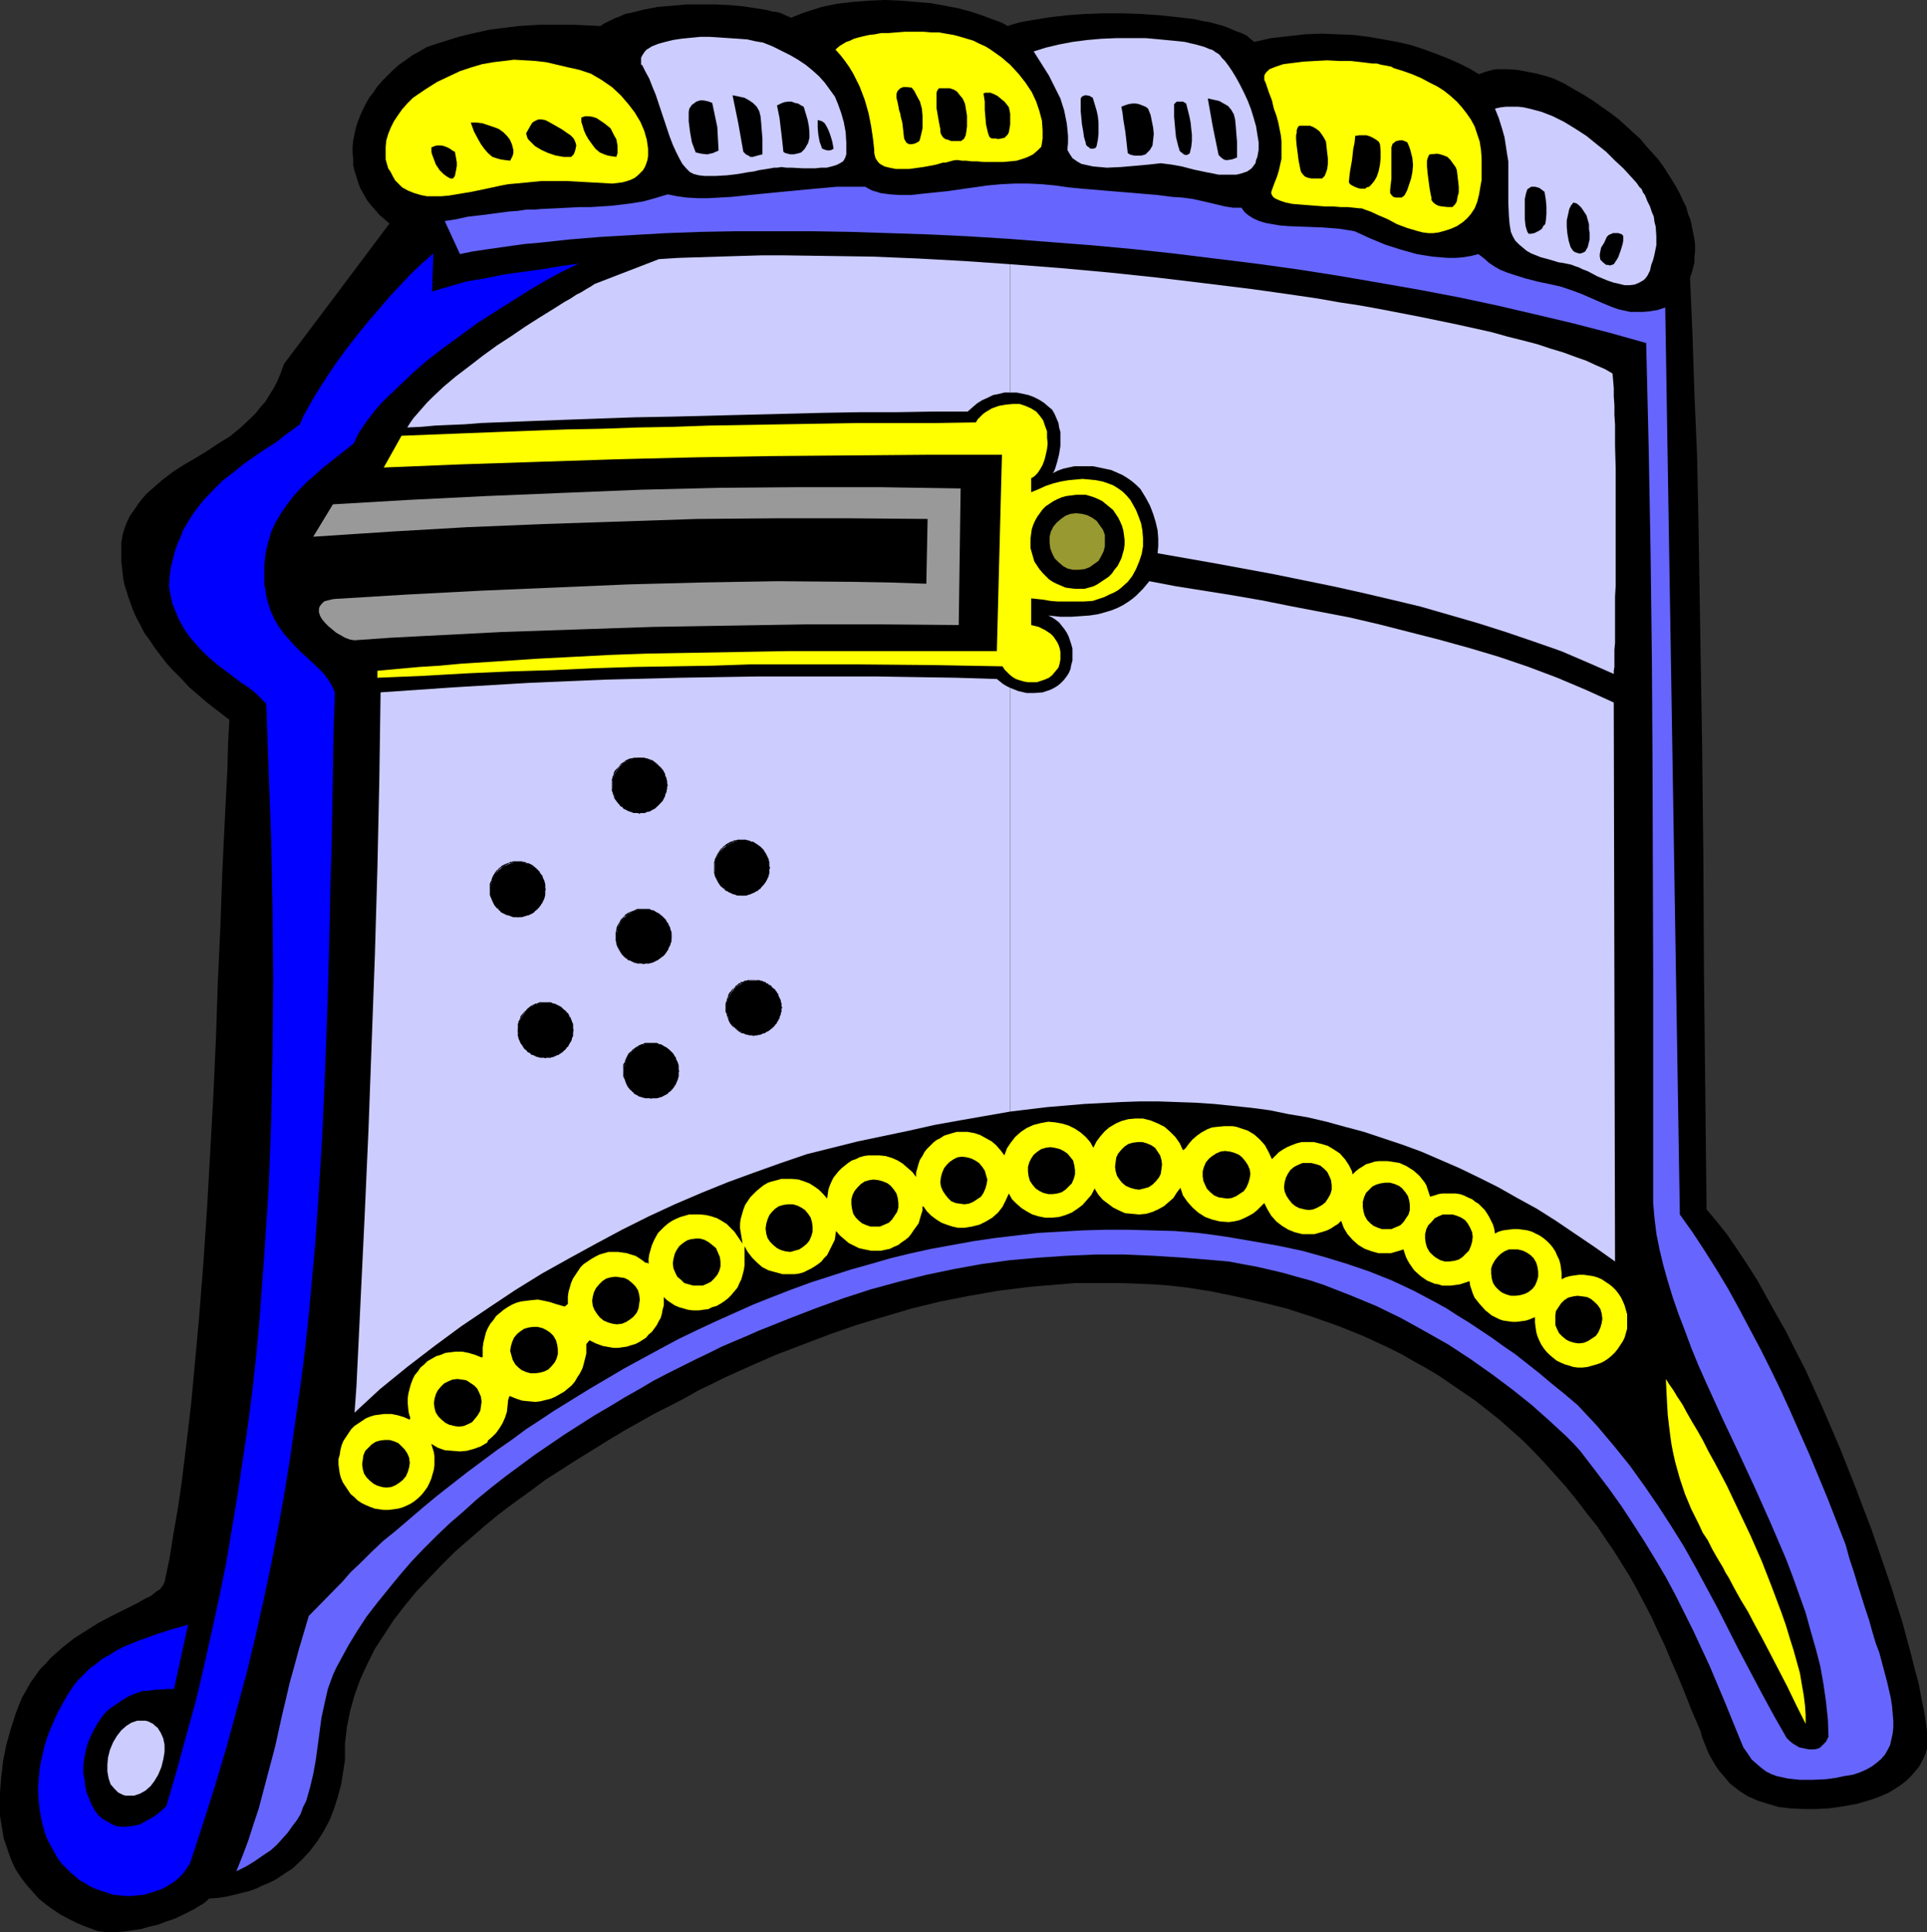 <?xml version="1.0" encoding="UTF-8" standalone="no"?>
<svg
   version="1.0"
   width="129.681mm"
   height="130.059mm"
   id="svg93"
   sodipodi:docname="Helmet 58.wmf"
   xmlns:inkscape="http://www.inkscape.org/namespaces/inkscape"
   xmlns:sodipodi="http://sodipodi.sourceforge.net/DTD/sodipodi-0.dtd"
   xmlns="http://www.w3.org/2000/svg"
   xmlns:svg="http://www.w3.org/2000/svg">
  <rect width="100%" height="100%" fill="#333333" stroke="none"/>
  <sodipodi:namedview
     id="namedview93"
     pagecolor="#ffffff"
     bordercolor="#000000"
     borderopacity="0.25"
     inkscape:showpageshadow="2"
     inkscape:pageopacity="0.0"
     inkscape:pagecheckerboard="0"
     inkscape:deskcolor="#d1d1d1"
     inkscape:document-units="mm" />
  <defs
     id="defs1">
    <pattern
       id="WMFhbasepattern"
       patternUnits="userSpaceOnUse"
       width="6"
       height="6"
       x="0"
       y="0" />
  </defs>
  <path
     style="fill:#000000;fill-opacity:1;fill-rule:evenodd;stroke:none"
     d="m 429.856,70.615 0.485,-1.293 0.323,-1.293 0.323,-1.293 v -1.454 l 0.162,-1.454 v -1.454 l -0.162,-1.454 -0.323,-1.616 -0.323,-1.616 -0.323,-1.616 -0.646,-1.616 -0.485,-1.778 -0.808,-1.616 -0.808,-1.778 -0.97,-1.778 -0.97,-1.616 -1.131,-1.778 -1.131,-1.778 -1.293,-1.778 -1.454,-1.616 -1.616,-1.778 -1.454,-1.778 -1.778,-1.616 -1.939,-1.778 -1.778,-1.616 -2.101,-1.616 -2.101,-1.454 -2.262,-1.616 -2.262,-1.454 -2.586,-1.454 -2.424,-1.454 -2.747,-1.293 -1.939,-0.646 -2.424,-0.646 -2.424,-0.485 -2.586,-0.485 -2.586,-0.162 h -2.424 l -1.293,0.162 -1.131,0.323 -1.131,0.323 -1.131,0.485 -2.424,-1.454 -2.586,-1.293 -2.909,-1.293 -2.909,-1.131 -3.07,-1.131 -3.394,-1.131 -3.555,-0.808 -3.555,-0.646 -3.717,-0.646 -3.878,-0.485 -4.04,-0.162 -4.04,-0.162 -4.202,0.162 -4.202,0.485 -4.363,0.485 -4.363,0.97 -0.97,-0.808 -0.97,-0.808 -1.293,-0.646 -1.454,-0.485 -1.454,-0.646 -1.616,-0.646 -1.778,-0.485 -1.778,-0.485 -1.939,-0.323 -2.101,-0.485 -4.202,-0.485 -4.525,-0.485 -4.686,-0.323 -4.686,-0.162 h -4.848 l -4.686,0.162 -4.525,0.323 -4.202,0.485 -2.101,0.323 -1.939,0.323 -1.939,0.323 -1.778,0.323 -1.778,0.485 -1.454,0.485 -0.808,-0.485 -0.97,-0.485 -2.262,-0.808 -2.586,-0.97 -2.909,-0.97 -3.07,-0.808 -3.394,-0.646 -3.555,-0.646 -3.878,-0.323 -3.878,-0.323 L 225.109,0 l -4.04,0.162 -4.202,0.323 -4.04,0.485 -3.878,0.808 -4.04,1.293 -1.778,0.646 -1.939,0.808 -0.646,-0.323 -0.808,-0.323 -0.97,-0.485 -1.131,-0.323 -1.293,-0.162 -1.131,-0.323 -2.909,-0.485 -3.232,-0.485 -3.394,-0.323 -3.555,-0.162 h -3.717 -3.717 l -3.717,0.323 -3.717,0.323 -3.394,0.646 -3.232,0.808 -1.616,0.323 -1.454,0.646 -1.293,0.485 -1.293,0.646 -1.293,0.646 -0.97,0.646 -3.394,-0.162 -3.232,-0.162 h -3.07 -3.07 -2.747 l -2.747,0.162 -2.586,0.162 -2.586,0.323 -5.01,0.646 -5.01,1.131 -2.586,0.646 -2.586,0.808 -2.586,0.808 -2.909,0.97 -1.939,1.131 -1.778,0.97 -1.778,1.293 -1.616,1.131 -1.454,1.293 -1.454,1.454 -1.293,1.293 -1.293,1.454 -0.97,1.454 -1.131,1.454 -0.808,1.454 -0.808,1.616 -0.646,1.454 -0.646,1.616 -0.485,1.616 -0.323,1.454 -0.323,1.616 -0.162,1.616 v 1.616 l 0.162,1.454 v 1.616 l 0.323,1.454 0.485,1.454 0.485,1.616 0.485,1.293 0.808,1.454 0.808,1.454 0.97,1.293 1.131,1.293 1.131,1.293 1.293,1.131 1.293,1.131 -15.029,20.037 -11.797,15.674 -0.808,2.262 -0.808,1.939 -0.97,1.939 -1.131,1.778 -0.97,1.616 -1.293,1.454 -1.131,1.454 -1.293,1.293 -2.586,2.424 -2.747,2.262 -2.909,1.778 -2.909,1.939 -2.909,1.778 -3.07,1.778 -2.747,1.778 -2.747,2.101 -2.586,2.262 -1.293,1.131 -1.131,1.293 -1.131,1.454 -0.97,1.454 -1.131,1.616 -0.808,1.778 -0.485,1.293 -0.485,1.616 -0.323,2.101 v 2.101 2.585 l 0.323,2.909 0.162,1.454 0.323,1.616 0.485,1.454 0.485,1.616 0.646,1.778 0.646,1.778 0.808,1.778 0.97,1.778 0.97,1.939 1.293,1.778 1.293,1.939 1.454,1.939 1.616,2.101 1.778,1.939 1.939,1.939 2.101,2.262 2.262,1.939 2.424,2.101 2.747,2.101 2.747,2.101 -0.323,6.14 -0.162,6.302 -0.323,6.302 -0.323,6.464 -0.323,6.625 -0.323,6.787 -0.485,13.735 -0.646,14.058 -0.485,14.382 -0.646,14.382 -0.808,14.543 -0.808,14.382 -0.97,14.543 -1.131,14.22 -1.293,14.058 -0.646,6.948 -0.808,6.948 -0.808,6.625 -0.808,6.625 -0.97,6.625 -1.131,6.464 -0.97,6.14 -1.293,6.14 -0.323,0.646 -0.323,0.485 -0.485,0.646 -0.808,0.485 -0.808,0.646 -0.808,0.646 -1.131,0.485 -1.131,0.646 -1.131,0.646 -1.293,0.646 -2.586,1.293 -2.909,1.454 -3.07,1.616 -3.07,1.939 -3.07,1.939 -3.07,2.424 -2.909,2.585 -1.293,1.454 -1.454,1.454 -1.131,1.616 -1.293,1.778 -0.97,1.778 -1.131,1.939 -0.808,1.939 -0.808,2.101 -1.293,4.04 -1.131,4.04 -0.808,4.04 -0.485,4.04 L 0,456.011 v 4.04 1.939 l 0.323,1.939 0.323,1.939 0.323,1.939 0.646,1.778 0.646,1.939 0.646,1.778 0.808,1.778 0.97,1.616 1.131,1.616 1.293,1.616 1.293,1.454 1.454,1.616 1.778,1.454 1.778,1.293 1.939,1.293 2.101,1.131 2.262,1.131 2.424,0.97 2.586,0.97 2.262,0.323 h 2.101 l 2.262,-0.162 2.262,-0.323 2.262,-0.323 2.262,-0.646 2.101,-0.485 2.101,-0.808 1.939,-0.646 1.778,-0.808 1.616,-0.808 1.616,-0.808 1.293,-0.808 1.131,-0.646 0.808,-0.646 0.646,-0.646 2.262,-0.162 2.101,-0.323 2.101,-0.485 1.939,-0.485 1.939,-0.485 1.778,-0.646 1.616,-0.808 1.616,-0.646 1.616,-0.808 1.454,-0.97 1.454,-0.97 1.293,-0.808 2.424,-2.262 2.101,-2.262 1.939,-2.585 1.616,-2.585 1.454,-2.747 1.131,-2.909 0.97,-3.07 0.808,-3.07 0.485,-3.07 0.485,-3.07 v -2.101 -2.101 l 0.485,-4.201 0.808,-4.04 1.131,-4.04 1.454,-4.04 1.778,-3.878 1.939,-3.878 2.424,-3.717 2.424,-3.717 2.747,-3.555 2.909,-3.555 3.232,-3.393 3.232,-3.393 3.394,-3.393 3.717,-3.232 3.717,-3.232 3.717,-3.07 3.878,-2.909 4.04,-2.909 3.878,-2.909 4.04,-2.585 4.04,-2.585 4.202,-2.585 3.878,-2.424 4.04,-2.424 4.04,-2.262 3.717,-2.101 3.878,-1.939 3.717,-1.939 3.394,-1.939 3.394,-1.616 3.232,-1.616 6.464,-2.909 6.626,-2.909 6.787,-2.585 6.787,-2.585 6.949,-2.424 6.949,-2.101 7.11,-2.101 7.272,-1.778 7.434,-1.454 7.434,-1.293 7.757,-0.97 7.595,-0.646 4.04,-0.323 h 3.878 4.04 4.04 l 4.04,0.162 4.04,0.162 4.202,0.323 4.202,0.485 6.141,0.97 6.302,1.293 6.464,1.454 6.464,1.616 6.464,2.101 6.464,2.262 6.464,2.585 6.626,3.07 3.232,1.616 3.07,1.778 3.232,1.778 3.232,1.939 3.07,2.101 3.07,2.101 3.07,2.101 3.07,2.424 3.07,2.424 2.909,2.585 2.909,2.585 2.909,2.909 2.747,2.909 2.747,3.07 2.747,3.07 2.747,3.393 2.586,3.393 2.586,3.232 2.262,3.393 2.101,3.07 2.101,3.393 1.939,3.07 1.778,3.232 1.778,3.393 1.778,3.393 1.616,3.555 1.778,3.717 1.616,3.878 1.778,4.04 1.778,4.363 1.778,4.525 2.101,4.848 0.485,1.778 0.646,1.616 0.646,1.616 0.646,1.454 1.616,2.747 0.808,1.131 0.97,1.131 1.778,2.101 2.262,1.778 2.262,1.454 2.586,1.131 2.586,0.808 2.747,0.808 2.909,0.323 3.232,0.162 h 3.232 l 3.232,-0.162 3.555,-0.485 3.555,-0.646 2.262,-0.646 2.101,-0.646 2.101,-0.808 1.778,-0.808 1.616,-0.97 1.454,-0.97 1.454,-1.131 1.131,-1.131 0.97,-1.131 0.97,-1.131 0.646,-1.131 0.646,-1.293 0.485,-1.131 0.323,-1.131 v -1.131 -1.131 -2.101 l -0.162,-1.293 -0.162,-1.293 -0.485,-2.909 -0.646,-3.07 -0.646,-3.555 -0.97,-3.555 -0.97,-3.878 -1.131,-4.201 -1.131,-4.201 -1.454,-4.525 -1.454,-4.686 -1.616,-4.686 -3.394,-9.857 -1.939,-5.009 -1.939,-5.171 -4.04,-10.18 -4.363,-10.18 -2.262,-5.009 -2.262,-5.009 -2.424,-4.686 -2.424,-4.848 -2.586,-4.525 -2.424,-4.363 -2.424,-4.363 -2.586,-4.04 -2.586,-3.878 -2.424,-3.555 -2.586,-3.232 -2.586,-3.07 -0.323,-29.894 -0.323,-29.571 -0.162,-29.571 -0.323,-29.41 -0.485,-29.41 -0.485,-29.571 -0.323,-14.866 -0.646,-14.866 -0.485,-14.866 z"
     id="path1" />
  <path
     style="fill:#ffff00;fill-opacity:1;fill-rule:evenodd;stroke:none"
     d="m 248.217,107.458 -10.019,0.162 h -10.019 -9.858 l -9.696,0.162 -9.534,0.162 -9.373,0.162 -9.373,0.162 -9.211,0.323 -9.05,0.162 -9.05,0.323 -8.726,0.162 -8.726,0.323 -8.565,0.323 -8.403,0.323 -8.242,0.323 -8.242,0.323 -4.525,8.08 19.877,-0.808 19.715,-0.646 19.877,-0.646 19.715,-0.485 19.554,-0.323 19.554,-0.162 19.554,-0.162 h 19.392 l -1.293,49.932 h -2.747 -5.494 -5.171 -30.058 -9.373 l -9.211,0.162 -17.938,0.323 -9.211,0.162 -9.05,0.323 -9.211,0.485 -9.373,0.485 -9.696,0.646 -5.01,0.323 -5.01,0.323 -5.171,0.485 -5.171,0.323 -5.333,0.485 -5.333,0.485 v 1.778 l 11.635,-0.485 11.312,-0.646 10.989,-0.485 10.666,-0.323 10.504,-0.485 10.181,-0.323 10.019,-0.162 9.858,-0.162 9.534,-0.323 h 9.373 9.373 9.211 l 18.261,0.162 18.099,0.323 0.485,0.808 0.646,0.646 0.646,0.646 0.808,0.646 0.808,0.485 0.97,0.323 1.131,0.323 0.97,0.162 h 1.131 1.131 l 0.97,-0.323 0.97,-0.323 1.131,-0.485 0.808,-0.646 0.808,-0.97 0.808,-0.97 0.323,-1.131 0.162,-0.97 v -0.97 -0.97 l -0.162,-0.808 -0.323,-0.97 -0.323,-0.646 -0.97,-1.454 -0.646,-0.646 -1.454,-0.97 -1.616,-0.808 -1.939,-0.485 v -6.787 l 1.454,0.162 1.616,0.162 1.778,0.323 1.939,0.162 h 1.939 2.262 2.262 l 2.424,-0.162 1.454,-0.485 1.454,-0.485 1.293,-0.646 1.131,-0.485 1.131,-0.646 0.808,-0.646 1.616,-1.454 1.131,-1.454 0.97,-1.778 0.808,-1.939 0.646,-1.939 0.323,-1.939 v -2.101 l -0.162,-1.939 -0.323,-1.778 -0.646,-1.778 -0.646,-1.616 -0.808,-1.454 -0.646,-1.131 -0.97,-1.131 -0.97,-0.97 -1.131,-0.808 -1.293,-0.808 -1.293,-0.485 -1.454,-0.485 -1.616,-0.323 -1.616,-0.162 -1.778,-0.162 -1.778,0.162 -1.778,0.162 -1.939,0.323 -1.939,0.485 -1.939,0.646 -1.778,0.808 -1.939,0.808 v -3.555 l 0.808,-0.485 0.808,-0.808 0.646,-0.97 0.646,-1.131 0.485,-1.293 0.323,-1.293 0.323,-1.454 0.162,-1.454 -0.162,-1.454 v -1.616 l -0.485,-1.293 -0.485,-1.454 -0.808,-1.131 -0.97,-1.131 -1.293,-0.808 -1.454,-0.646 -1.454,-0.485 h -1.778 l -1.778,0.162 -1.778,0.323 -1.778,0.646 -1.616,0.97 -0.646,0.485 -0.646,0.646 -0.646,0.646 z"
     id="path2" />
  <path
     style="fill:#000000;fill-opacity:1;fill-rule:evenodd;stroke:none"
     d="m 273.75,125.88 h 1.131 1.293 l 1.131,0.323 0.97,0.323 1.131,0.485 0.97,0.485 1.778,1.454 0.97,0.808 0.646,0.97 0.646,0.97 0.485,0.97 0.485,1.131 0.323,1.131 0.162,1.131 0.162,1.293 v 1.131 l -0.162,1.293 -0.323,1.131 -0.323,1.131 -0.485,0.97 -0.485,0.97 -0.808,0.97 -0.646,0.97 -0.808,0.808 -0.97,0.646 -0.97,0.646 -0.97,0.646 -0.97,0.485 -1.131,0.323 -1.131,0.323 h -1.293 -1.131 l -1.293,-0.162 -1.131,-0.162 -1.131,-0.485 -1.131,-0.485 -0.97,-0.485 -0.97,-0.646 -0.808,-0.808 -0.808,-0.808 -0.808,-0.97 -0.646,-0.97 -0.646,-0.97 -0.323,-1.131 -0.323,-1.131 -0.323,-1.131 v -1.293 -1.131 l 0.162,-1.293 0.162,-1.131 0.323,-0.97 0.485,-1.131 0.646,-1.131 1.293,-1.778 0.808,-0.808 0.97,-0.646 0.97,-0.646 0.97,-0.485 1.131,-0.485 1.131,-0.323 1.293,-0.162 z"
     id="path3" />
  <path
     style="fill:#999932;fill-opacity:1;fill-rule:evenodd;stroke:none"
     d="m 273.75,130.566 1.454,0.162 1.293,0.323 1.293,0.646 1.131,0.808 0.808,1.131 0.808,1.131 0.485,1.293 v 1.454 1.454 l -0.323,1.293 -0.646,1.293 -0.646,1.131 -1.131,0.808 -1.131,0.808 -1.293,0.485 -1.454,0.162 h -1.454 l -1.454,-0.323 -1.131,-0.646 -1.131,-0.97 -0.97,-0.97 -0.646,-1.293 -0.485,-1.293 -0.162,-1.454 v -1.454 l 0.323,-1.293 0.646,-1.293 0.808,-0.97 1.131,-0.97 1.131,-0.808 1.293,-0.485 z"
     id="path4" />
  <path
     style="fill:#999999;fill-opacity:1;fill-rule:evenodd;stroke:none"
     d="m 85.002,152.381 18.584,-1.131 18.584,-0.97 18.907,-0.808 18.907,-0.808 18.907,-0.485 18.907,-0.323 18.907,0.162 9.373,0.162 9.534,0.323 0.323,-16.482 -19.392,-0.162 h -19.554 l -19.554,0.162 -19.554,0.646 -19.554,0.646 -19.554,0.808 -19.554,1.131 -19.554,1.293 5.01,-8.241 19.392,-1.131 19.554,-0.97 19.554,-0.808 19.877,-0.808 20.038,-0.485 20.2,-0.162 h 20.362 l 20.685,0.323 -0.485,34.742 -19.392,-0.162 h -19.554 l -19.554,0.323 -19.392,0.323 -19.23,0.646 -19.069,0.646 -18.907,0.97 -9.373,0.485 -9.211,0.646 -1.131,-0.162 -1.293,-0.485 -1.131,-0.646 -1.131,-0.646 -0.97,-0.808 -0.97,-0.808 -0.808,-0.808 -0.808,-0.97 -0.485,-0.808 -0.323,-0.97 v -0.808 l 0.162,-0.646 0.485,-0.646 0.646,-0.646 0.485,-0.162 0.646,-0.162 0.646,-0.162 z"
     id="path5" />
  <path
     style="fill:#ccccff;fill-opacity:1;fill-rule:evenodd;stroke:none"
     d="m 256.944,175.004 v 107.781 l 9.373,-1.131 9.534,-0.808 9.373,-0.485 4.686,-0.162 h 4.686 l 4.686,0.162 4.686,0.162 4.848,0.323 4.686,0.485 4.686,0.485 4.848,0.646 4.686,0.97 4.848,0.808 4.848,1.131 4.686,1.293 4.848,1.293 4.848,1.616 4.848,1.616 4.848,1.778 4.848,2.101 4.848,2.101 5.01,2.424 4.848,2.424 4.848,2.747 5.01,2.747 4.848,3.07 5.01,3.393 5.01,3.393 5.01,3.555 -0.323,-142.2 -7.11,-3.232 -7.272,-3.07 -7.272,-2.747 -7.595,-2.585 -7.595,-2.262 -7.595,-2.101 -7.595,-1.939 -7.595,-1.939 -7.595,-1.778 -7.595,-1.454 -7.595,-1.454 -7.272,-1.454 -7.434,-1.293 -7.11,-1.131 -7.11,-1.131 -6.787,-1.293 -1.616,1.939 -1.778,1.778 -0.97,0.808 -1.131,0.808 -1.293,0.808 -1.293,0.646 -1.616,0.646 -1.616,0.485 -1.778,0.485 -2.101,0.323 -2.262,0.162 -2.424,0.162 h -2.747 l -3.07,-0.323 0.97,0.485 0.97,0.646 0.808,0.646 0.646,0.808 0.646,0.808 0.646,0.97 0.485,0.97 0.323,0.97 0.323,0.97 0.323,1.131 v 0.97 1.131 0.97 l -0.323,1.131 -0.162,0.97 -0.485,1.131 -0.646,0.97 -0.646,0.808 -0.808,0.808 -0.808,0.646 -0.808,0.485 -0.97,0.485 -1.939,0.646 -2.101,0.162 h -1.939 l -2.101,-0.485 z"
     id="path6" />
  <path
     style="fill:#ccccff;fill-opacity:1;fill-rule:evenodd;stroke:none"
     d="m 256.944,67.222 v 32.641 h 1.616 l 1.616,0.323 1.454,0.323 1.293,0.485 1.293,0.646 1.293,0.808 1.131,0.97 0.97,0.808 0.646,1.131 0.485,1.131 0.485,1.131 0.162,1.131 0.323,1.131 v 1.131 2.424 l -0.323,2.101 -0.485,1.939 -0.485,1.616 -0.323,0.808 -0.323,0.485 1.293,-0.646 1.293,-0.485 1.454,-0.323 1.454,-0.323 h 1.616 1.454 1.616 l 1.616,0.323 3.07,0.646 1.454,0.646 1.454,0.646 1.293,0.808 1.131,0.808 1.131,0.97 0.97,0.97 1.293,2.101 1.131,2.101 0.808,2.101 0.646,2.101 0.485,2.101 0.162,2.101 v 1.939 l -0.162,1.778 14.706,2.585 14.867,2.747 15.029,3.07 7.272,1.616 7.595,1.778 7.434,1.778 7.272,2.101 7.272,2.101 7.11,2.262 7.11,2.424 6.949,2.424 6.787,2.909 6.626,2.909 v -0.808 l 0.162,-0.97 v -1.293 -1.454 -1.616 l 0.162,-1.778 v -2.101 -2.262 -2.262 -5.171 l 0.162,-2.747 v -5.656 -18.098 -5.979 l -0.162,-5.817 v -2.747 -2.585 l -0.162,-2.585 v -2.424 l -0.162,-2.262 v -2.101 l -0.162,-1.939 -0.162,-1.778 -1.939,-1.131 -2.262,-0.97 -2.424,-1.131 -2.747,-0.97 -3.07,-1.131 -3.232,-0.97 -3.394,-1.131 -3.717,-0.97 -3.878,-0.97 -4.04,-1.131 -4.363,-0.97 -4.363,-0.97 -4.686,-0.97 -4.686,-0.97 -5.01,-0.97 -5.01,-0.97 -5.333,-0.97 -5.333,-0.808 -5.494,-0.97 -5.494,-0.808 -5.656,-0.808 -5.818,-0.808 -11.797,-1.454 -12.12,-1.454 -12.282,-1.293 -12.443,-1.131 z"
     id="path7" />
  <path
     style="fill:#ccccff;fill-opacity:1;fill-rule:evenodd;stroke:none"
     d="M 256.944,99.864 V 67.222 l -11.635,-0.808 -11.797,-0.646 -11.635,-0.485 -11.474,-0.162 -11.15,-0.162 h -5.494 l -5.494,0.162 -5.333,0.162 -5.171,0.162 -5.171,0.162 -5.01,0.323 -16.322,6.302 -0.97,0.646 -1.131,0.646 -1.293,0.808 -1.293,0.646 -1.454,0.97 -1.454,0.808 -3.07,1.939 -3.394,2.101 -3.555,2.262 -3.555,2.424 -3.717,2.424 -3.555,2.585 -3.555,2.747 -3.394,2.585 -3.07,2.585 -2.909,2.747 -1.293,1.293 -1.131,1.293 -1.131,1.293 -1.131,1.293 -0.808,1.131 -0.808,1.293 3.555,-0.162 3.555,-0.323 3.717,-0.162 3.878,-0.162 4.04,-0.323 4.04,-0.162 8.403,-0.323 8.565,-0.323 9.05,-0.323 9.211,-0.323 9.211,-0.162 19.069,-0.485 19.23,-0.485 9.373,-0.162 h 9.373 l 9.373,-0.162 h 8.888 l 1.293,-1.131 1.131,-0.97 1.293,-0.808 1.454,-0.646 1.293,-0.646 1.616,-0.323 1.293,-0.323 z"
     id="path8" />
  <path
     style="fill:#ccccff;fill-opacity:1;fill-rule:evenodd;stroke:none"
     d="M 256.944,282.785 V 175.004 l -0.97,-0.485 -0.808,-0.485 -0.808,-0.646 -0.808,-0.646 -10.342,-0.323 -10.342,-0.162 -10.181,-0.162 h -10.019 -10.019 -9.858 l -9.858,0.162 -9.858,0.162 -19.23,0.485 -19.069,0.808 -19.069,1.131 -18.907,1.293 -0.323,22.461 -0.485,22.3 -0.646,22.3 -0.808,21.976 -0.808,22.138 -0.97,21.815 -2.101,43.63 -0.485,6.625 6.464,-5.979 6.949,-5.656 6.949,-5.333 6.787,-5.009 6.949,-4.686 6.787,-4.525 6.787,-4.201 6.949,-3.878 6.787,-3.717 6.626,-3.555 6.787,-3.393 6.626,-3.07 6.787,-2.909 6.787,-2.747 6.626,-2.424 6.787,-2.424 6.626,-2.262 12.928,-3.232 13.09,-2.747 6.464,-1.454 6.302,-1.131 6.464,-1.131 z"
     id="path9" />
  <path
     style="fill:#6666ff;fill-opacity:1;fill-rule:evenodd;stroke:none"
     d="m 169.841,49.447 -1.616,0.485 -1.616,0.485 -2.909,0.808 -2.909,0.485 -2.586,0.323 -2.747,0.323 -2.586,0.162 -2.586,0.162 h -2.747 l -3.07,0.162 -3.232,0.162 -3.555,0.162 -1.778,0.162 h -2.101 l -2.101,0.323 -2.262,0.162 -2.424,0.323 -2.424,0.323 -2.586,0.323 -2.909,0.323 -2.909,0.646 -3.07,0.485 3.878,8.403 3.07,-0.646 3.232,-0.485 3.394,-0.485 3.394,-0.485 3.555,-0.485 3.717,-0.323 7.434,-0.808 7.918,-0.646 8.242,-0.485 8.565,-0.485 8.888,-0.323 9.05,-0.162 h 9.373 9.534 l 9.696,0.162 10.019,0.323 10.019,0.323 10.181,0.485 10.342,0.646 10.342,0.808 10.504,0.808 10.504,0.97 10.504,1.131 10.504,1.293 10.504,1.293 10.504,1.454 10.342,1.616 10.342,1.778 10.181,1.778 10.181,1.939 9.858,2.101 9.696,2.262 9.534,2.262 9.373,2.424 9.211,2.585 0.646,26.986 0.485,26.824 0.323,26.824 0.162,26.986 0.162,53.648 v 53.648 3.878 l 0.323,3.717 0.485,4.04 0.808,4.04 0.97,4.04 1.131,4.04 1.293,4.201 1.454,4.201 1.616,4.201 1.616,4.363 1.778,4.363 1.939,4.363 4.04,8.888 4.202,8.888 4.202,9.049 4.04,9.049 3.878,9.049 1.778,4.686 1.616,4.525 1.616,4.525 1.293,4.686 1.293,4.525 1.131,4.363 0.808,4.525 0.646,4.525 0.485,4.525 0.162,4.363 -0.323,0.646 -0.323,0.646 -0.485,0.485 -0.485,0.485 -0.485,0.485 -0.646,0.323 -0.808,0.162 h -0.646 -0.808 l -0.808,-0.162 -0.808,-0.162 -0.808,-0.162 -0.808,-0.485 -0.808,-0.485 -0.808,-0.646 -0.808,-0.808 -3.232,-5.656 -3.07,-5.656 -2.909,-5.494 -2.909,-5.494 -5.494,-10.827 -5.656,-10.503 -2.909,-5.171 -3.232,-5.171 -3.232,-5.009 -3.555,-5.171 -3.717,-5.171 -4.04,-5.009 -4.363,-5.171 -2.424,-2.585 -2.424,-2.585 -3.232,-2.747 -3.394,-2.747 -3.07,-2.585 -3.07,-2.424 -3.07,-2.424 -3.07,-2.101 -2.909,-2.101 -2.909,-1.939 -2.909,-1.939 -2.909,-1.778 -2.747,-1.778 -2.909,-1.616 -5.494,-2.909 -5.494,-2.585 -5.656,-2.262 -5.656,-1.939 -5.818,-1.778 -5.818,-1.616 -6.141,-1.293 -6.464,-1.131 -6.626,-1.131 -3.394,-0.485 -3.717,-0.485 -5.979,-0.485 -5.979,-0.162 -5.818,-0.162 h -5.818 l -5.818,0.162 -5.656,0.323 -5.656,0.323 -5.494,0.646 -5.494,0.646 -5.494,0.808 -5.333,0.97 -5.333,0.97 -5.171,1.131 -5.333,1.293 -5.01,1.454 -5.171,1.454 -5.01,1.616 -5.01,1.616 -4.848,1.778 -5.01,1.939 -4.848,1.939 -4.686,2.101 -4.686,2.101 -4.848,2.262 -4.686,2.262 -4.525,2.424 -9.211,5.009 -9.05,5.333 -8.888,5.494 -3.394,2.262 -3.717,2.424 -3.717,2.747 -3.717,2.585 -7.595,5.656 -7.434,5.817 -3.717,3.07 -3.394,2.909 -3.394,2.909 -3.394,2.747 -2.909,2.747 -2.747,2.747 -2.586,2.424 -2.101,2.424 -8.565,8.726 -1.293,4.363 -1.293,4.363 -1.131,4.201 -1.131,4.04 -0.97,4.201 -0.97,4.04 -1.778,8.08 -2.101,7.918 -2.101,7.918 -1.293,3.878 -1.293,4.04 -1.454,3.878 -1.616,4.04 2.586,-1.293 2.101,-1.293 2.101,-1.454 1.939,-1.293 1.616,-1.454 1.454,-1.616 1.293,-1.454 1.131,-1.616 1.131,-1.454 0.97,-1.616 0.646,-1.778 0.808,-1.616 0.97,-3.393 0.808,-3.393 0.646,-3.555 0.485,-3.555 0.97,-7.272 0.808,-3.717 0.808,-3.555 0.646,-1.778 0.646,-1.778 0.808,-1.778 0.97,-1.778 2.101,-3.878 2.262,-3.717 2.424,-3.717 2.747,-3.555 2.747,-3.393 2.909,-3.555 2.909,-3.393 3.232,-3.393 3.232,-3.232 3.394,-3.232 3.555,-3.07 3.394,-3.07 3.555,-2.909 3.717,-2.909 3.717,-2.747 3.717,-2.747 7.595,-5.171 7.595,-4.848 3.878,-2.262 3.717,-2.262 3.717,-2.101 3.555,-2.101 3.717,-1.939 3.555,-1.778 3.555,-1.778 3.394,-1.616 3.232,-1.616 3.394,-1.454 3.07,-1.293 2.909,-1.293 7.272,-2.909 7.11,-2.747 7.11,-2.585 6.949,-2.262 7.11,-1.939 7.11,-1.778 6.949,-1.454 7.11,-1.293 7.11,-0.97 7.272,-0.646 7.11,-0.485 7.434,-0.323 h 7.272 l 7.595,0.323 7.595,0.485 7.757,0.646 3.717,0.323 3.394,0.646 3.555,0.646 3.555,0.808 3.394,0.808 3.394,0.97 3.555,0.97 3.394,1.131 6.626,2.585 6.626,2.747 6.302,3.07 6.141,3.393 5.979,3.393 5.656,3.717 5.494,3.878 5.171,3.878 4.848,3.878 4.363,3.878 2.101,1.939 2.101,1.939 1.939,1.939 1.778,1.939 3.717,4.848 3.555,4.686 3.232,4.525 3.07,4.686 2.909,4.525 2.747,4.525 2.586,4.363 2.424,4.525 2.262,4.525 2.262,4.525 4.202,9.049 3.878,9.211 3.878,9.534 0.808,1.939 1.131,1.616 0.97,1.454 1.293,1.131 1.131,0.97 1.293,0.97 1.293,0.646 1.293,0.485 1.454,0.323 1.454,0.323 1.616,0.162 1.454,0.162 h 3.232 l 3.394,-0.162 2.424,-0.323 2.262,-0.485 2.101,-0.323 1.939,-0.646 1.454,-0.646 1.454,-0.808 1.293,-0.97 1.131,-0.97 0.97,-1.131 0.646,-1.131 0.646,-1.293 0.323,-1.454 0.323,-1.454 0.162,-1.616 v -1.616 l -0.162,-1.778 -0.162,-1.939 -0.323,-2.101 -0.485,-2.101 -0.485,-2.101 -0.646,-2.424 -0.646,-2.424 -0.646,-2.424 -0.97,-2.585 -0.808,-2.747 -0.808,-2.909 -0.97,-2.909 -0.97,-3.07 -0.97,-3.07 -0.97,-3.232 -1.131,-3.393 -0.97,-3.555 -4.525,-11.635 -4.686,-11.311 -2.424,-5.494 -2.424,-5.494 -2.424,-5.333 -2.586,-5.333 -2.586,-5.171 -2.747,-5.171 -2.747,-5.171 -2.747,-5.009 -2.909,-4.848 -3.07,-4.848 -3.07,-4.686 -3.232,-4.525 -3.717,-230.753 -1.939,0.646 -1.939,0.323 -1.778,0.162 h -1.616 -1.616 l -1.454,-0.323 -1.454,-0.323 -1.454,-0.485 -2.747,-1.131 -2.586,-1.131 -2.586,-1.131 -2.586,-0.97 -2.909,-0.97 -2.909,-0.646 -3.07,-0.646 -3.07,-0.808 -3.07,-0.97 -1.454,-0.485 -1.616,-0.646 -1.454,-0.808 -1.454,-0.97 -1.293,-1.131 -1.454,-1.131 -1.939,0.485 -1.939,0.323 -1.939,0.162 h -1.939 l -1.939,-0.162 -1.939,-0.162 -2.101,-0.323 -1.939,-0.323 -4.04,-1.131 -4.04,-1.293 -3.878,-1.616 -3.878,-1.778 -1.939,-0.323 -2.101,-0.323 -4.202,-0.323 -4.363,-0.162 -4.202,-0.162 -2.101,-0.162 -1.939,-0.323 -1.778,-0.323 -1.616,-0.485 -1.454,-0.646 -1.293,-0.808 -0.97,-0.808 -0.808,-1.131 h -2.101 l -2.101,-0.323 -4.04,-0.97 -2.101,-0.485 -2.262,-0.485 -2.424,-0.323 -2.586,-0.162 -3.717,-0.485 -3.878,-0.323 -3.717,-0.323 -4.04,-0.323 -3.717,-0.323 -3.878,-0.323 -3.394,-0.323 -3.394,-0.485 -3.394,-0.323 -3.394,-0.162 h -3.555 l -3.394,0.162 -3.555,0.323 -3.394,0.485 -6.787,0.97 -3.232,0.323 -3.07,0.323 -2.909,0.323 h -2.747 l -2.586,-0.162 -2.424,-0.323 -0.97,-0.323 -1.131,-0.323 -0.97,-0.485 -0.808,-0.485 h -3.717 -3.555 l -7.11,0.646 -6.787,0.646 -6.626,0.646 -3.232,0.323 -3.07,0.323 -2.909,0.162 -2.909,0.162 h -2.747 l -2.747,-0.162 -2.424,-0.323 z"
     id="path10" />
  <path
     style="fill:#0000ff;fill-opacity:1;fill-rule:evenodd;stroke:none"
     d="m 25.856,481.058 -1.454,-0.485 -1.454,-0.646 -1.293,-0.808 -1.454,-0.808 -1.131,-0.97 -1.131,-0.97 -1.131,-1.131 -1.131,-1.131 -0.97,-1.293 -0.808,-1.454 -1.616,-2.909 -0.646,-1.454 -0.485,-1.616 -0.485,-1.778 -0.323,-1.778 -0.323,-1.778 -0.162,-1.778 -0.162,-1.939 v -1.778 l 0.162,-2.101 0.162,-1.939 0.323,-2.101 0.485,-2.101 0.485,-2.101 0.646,-2.101 0.808,-2.101 0.97,-2.262 0.97,-2.101 1.131,-2.101 1.293,-2.262 1.454,-2.262 1.293,-1.616 1.454,-1.454 1.454,-1.454 1.778,-1.293 1.616,-1.293 1.778,-0.97 1.778,-1.131 1.939,-0.97 4.04,-1.616 4.04,-1.454 4.04,-1.293 4.04,-1.131 -3.555,16.321 h -1.778 l -1.454,0.162 h -1.293 l -1.131,0.162 -1.131,0.162 h -0.97 l -1.616,0.485 -1.616,0.646 -0.97,0.485 -0.808,0.485 -0.97,0.646 -1.131,0.808 -1.293,0.808 -1.293,1.131 -1.131,1.454 -0.97,1.454 -0.808,1.454 -0.808,1.616 -0.646,1.454 -0.485,1.616 -0.323,1.616 -0.323,1.616 -0.162,1.454 v 1.616 l 0.323,1.616 0.162,1.616 0.323,1.616 0.646,1.616 0.646,1.616 0.808,1.454 0.97,1.293 1.131,0.97 1.131,0.646 1.131,0.646 1.131,0.485 1.293,0.162 h 1.131 l 1.293,-0.162 1.131,-0.162 1.293,-0.323 1.131,-0.646 1.131,-0.646 1.131,-0.646 1.131,-0.808 1.131,-0.97 0.97,-0.97 2.586,-8.888 2.424,-8.888 2.424,-8.726 2.101,-8.888 1.939,-8.726 1.939,-8.888 1.778,-8.726 1.454,-8.726 1.454,-8.726 1.293,-8.726 1.293,-8.726 1.131,-8.726 0.97,-8.726 0.808,-8.726 0.646,-8.726 0.646,-8.726 1.131,-17.29 0.646,-17.452 0.323,-17.452 0.162,-17.452 -0.162,-17.452 -0.323,-17.613 -0.646,-17.613 -0.646,-17.775 -1.293,-1.293 -1.454,-1.454 -1.616,-1.293 -1.939,-1.293 -3.878,-2.909 -1.939,-1.454 -1.939,-1.616 -1.939,-1.778 -1.778,-1.939 -1.778,-2.101 -1.454,-2.101 -1.293,-2.424 -1.131,-2.747 -0.485,-1.293 -0.646,-3.07 -0.162,-1.454 0.162,-2.262 0.323,-2.262 0.485,-1.939 0.485,-1.939 0.646,-1.939 0.808,-1.778 0.646,-1.778 0.97,-1.616 0.97,-1.616 0.97,-1.454 2.262,-2.909 2.424,-2.585 2.424,-2.424 2.747,-2.101 2.586,-2.101 2.747,-1.939 2.586,-1.778 2.586,-1.616 1.131,-0.808 1.131,-0.97 2.262,-1.616 1.939,-1.454 0.97,-2.262 1.293,-2.262 1.454,-2.585 1.616,-2.585 1.778,-2.747 1.939,-2.909 2.101,-2.909 2.101,-2.747 2.424,-3.07 2.424,-2.909 5.01,-5.817 2.747,-2.909 2.586,-2.747 2.747,-2.585 2.747,-2.424 -0.323,9.695 4.363,-1.293 4.525,-1.293 4.848,-0.808 4.686,-0.97 9.534,-1.293 4.848,-0.808 4.525,-0.646 -4.04,1.939 -4.202,2.262 -4.363,2.585 -4.363,2.747 -4.363,2.747 -4.525,2.909 -4.202,3.07 -4.202,3.07 -4.04,3.07 -3.717,3.232 -3.394,3.232 -3.232,3.07 -1.454,1.454 -1.454,1.616 -1.131,1.454 -1.131,1.454 -1.131,1.616 -0.97,1.454 -0.646,1.293 -0.646,1.454 -3.878,3.07 -3.878,3.07 -4.04,3.555 -1.778,1.778 -1.778,1.939 -1.616,2.101 -1.454,2.101 -1.454,2.424 -1.131,2.424 -0.808,2.747 -0.646,2.747 -0.162,1.616 -0.162,1.454 v 1.616 1.616 1.616 l 0.323,1.454 0.162,1.454 0.323,1.293 0.808,2.585 0.97,2.101 1.131,1.939 1.293,1.778 1.454,1.616 1.454,1.616 1.454,1.454 1.454,1.293 2.747,2.585 1.454,1.454 1.131,1.454 0.97,1.616 0.808,1.778 -0.323,10.019 -0.162,9.857 -0.162,9.857 -0.162,9.534 -0.323,9.534 -0.162,9.534 -0.485,18.583 -0.646,18.421 -0.808,18.098 -1.131,18.098 -0.646,9.049 -0.808,8.888 -0.808,8.888 -0.97,9.049 -1.131,8.888 -1.293,9.049 -1.293,9.049 -1.454,9.049 -1.616,9.049 -1.778,9.211 -1.939,9.211 -2.101,9.372 -2.262,9.372 -2.586,9.534 -2.586,9.534 -2.909,9.695 -3.07,9.695 -3.232,9.857 -0.97,1.454 -0.97,1.293 -1.131,1.131 -1.293,0.97 -1.293,0.808 -1.454,0.808 -1.454,0.485 -1.454,0.485 -1.616,0.485 -1.616,0.162 -1.616,0.162 h -1.616 l -1.454,-0.162 -1.616,-0.162 -1.454,-0.485 z"
     id="path11" />
  <path
     style="fill:#ffff00;fill-opacity:1;fill-rule:evenodd;stroke:none"
     d="m 376.851,44.114 v -3.878 l -0.162,-2.101 -0.323,-2.101 -0.646,-1.939 -0.646,-1.939 -0.97,-1.778 -1.131,-1.616 -1.131,-1.454 -1.293,-1.454 -1.616,-1.454 -1.616,-1.293 -1.778,-1.131 -1.939,-0.97 -2.101,-1.131 -2.262,-0.97 -2.262,-0.808 -2.586,-0.808 -0.485,-0.323 -0.808,-0.162 -0.808,-0.162 -0.97,-0.162 -1.131,-0.323 h -1.131 l -2.586,-0.323 -2.909,-0.323 h -2.909 l -3.07,-0.162 -3.07,0.162 -2.909,0.162 -2.586,0.323 -1.293,0.162 -1.293,0.162 -1.939,0.646 -0.808,0.323 -0.808,0.323 -0.485,0.485 -0.485,0.485 -0.323,0.646 v 0.485 0.646 l 0.323,0.646 0.808,2.424 0.808,2.101 0.485,2.101 0.646,1.778 0.485,1.778 0.323,1.616 0.323,1.616 0.162,1.454 v 1.616 1.454 1.454 l -0.323,1.454 -0.323,1.454 -0.485,1.616 -0.646,1.616 -0.646,1.778 -0.162,0.485 v 0.485 l 0.162,0.323 0.162,0.323 0.323,0.323 0.485,0.323 1.131,0.485 1.454,0.485 1.616,0.323 1.939,0.162 2.101,0.162 4.202,0.323 h 2.101 l 1.939,0.162 h 1.778 l 1.616,0.162 1.454,0.162 h 0.485 l 0.485,0.162 0.808,0.323 0.97,0.323 2.101,0.97 1.131,0.485 1.131,0.485 2.424,1.293 2.586,0.97 2.747,0.808 1.293,0.323 1.293,0.162 h 1.293 l 1.293,-0.162 1.778,-0.485 1.454,-0.485 1.454,-0.646 1.454,-0.97 1.131,-0.97 0.97,-1.131 0.97,-1.454 0.646,-1.616 0.485,-1.939 0.323,-1.939 0.323,-1.778 z"
     id="path12" />
  <path
     style="fill:#ffff00;fill-opacity:1;fill-rule:evenodd;stroke:none"
     d="m 98.091,37.328 v 2.101 1.131 l 0.323,1.131 0.323,1.131 0.646,0.97 0.485,0.97 0.646,1.131 0.97,0.97 0.808,0.808 1.454,0.808 1.616,0.646 1.616,0.485 1.616,0.323 h 1.778 1.778 l 1.939,-0.162 1.939,-0.323 3.878,-0.646 3.878,-0.808 3.717,-0.808 1.778,-0.323 1.778,-0.162 3.394,-0.323 3.232,-0.323 h 3.232 3.07 l 5.979,0.323 2.909,0.162 2.909,0.162 1.293,-0.162 1.293,-0.162 1.131,-0.323 0.97,-0.323 0.97,-0.485 0.808,-0.646 0.646,-0.646 0.646,-0.646 0.485,-0.808 0.323,-0.808 0.323,-0.97 0.162,-0.97 v -0.97 -0.97 l -0.162,-1.131 -0.162,-1.131 -0.646,-2.262 -0.97,-2.262 -1.454,-2.424 -1.616,-2.101 -1.939,-2.262 -2.262,-2.101 -2.586,-1.778 -2.747,-1.616 -2.909,-0.97 -2.909,-0.646 -2.747,-0.646 -2.747,-0.646 -2.747,-0.323 -2.747,-0.162 -2.747,-0.162 -2.586,0.323 -2.747,0.323 -2.747,0.485 -2.747,0.808 -2.909,0.97 -2.747,1.293 -3.07,1.454 -3.07,1.939 -3.07,2.101 -1.454,1.454 -1.293,1.454 -1.131,1.616 -0.97,1.454 -0.808,1.616 -0.646,1.616 -0.485,1.616 z"
     id="path13" />
  <path
     style="fill:#ffff00;fill-opacity:1;fill-rule:evenodd;stroke:none"
     d="m 243.046,40.721 -0.808,0.162 -1.131,0.323 -0.646,0.162 h -0.646 l -1.616,0.485 -1.616,0.323 -1.778,0.323 -3.555,0.485 h -1.778 -1.616 l -1.616,-0.323 -1.293,-0.323 -1.131,-0.646 -0.485,-0.485 -0.323,-0.485 -0.323,-0.485 -0.162,-0.646 -0.162,-0.646 v -0.808 l -0.323,-2.909 -0.485,-3.232 -0.646,-3.232 -0.97,-3.393 -1.293,-3.393 -0.808,-1.616 -0.808,-1.616 -0.97,-1.616 -1.131,-1.616 -1.131,-1.454 -1.293,-1.454 1.131,-0.97 0.808,-0.485 0.808,-0.485 0.97,-0.323 0.97,-0.485 1.131,-0.323 1.293,-0.323 1.454,-0.323 1.454,-0.162 1.616,-0.323 h 1.939 l 1.939,-0.162 2.101,-0.162 h 4.848 l 1.939,0.162 h 1.939 l 1.778,0.323 1.939,0.323 1.778,0.485 1.616,0.485 1.616,0.485 1.616,0.808 1.454,0.646 1.293,0.808 2.747,1.939 2.262,1.939 2.101,2.262 1.778,2.262 1.616,2.424 1.131,2.424 0.808,2.424 0.646,2.424 0.162,2.424 v 0.97 1.131 l -0.162,1.131 -0.162,0.97 -0.97,0.97 -1.131,0.97 -1.293,0.646 -1.293,0.485 -1.616,0.485 -1.616,0.162 -1.778,0.162 h -1.616 -3.394 l -1.616,-0.162 h -1.454 l -1.293,-0.162 h -1.131 l -0.97,-0.162 z"
     id="path14" />
  <path
     style="fill:#000000;fill-opacity:1;fill-rule:evenodd;stroke:none"
     d="m 115.221,45.407 0.485,-0.646 0.162,-0.808 0.162,-0.808 0.162,-0.97 v -0.808 l -0.162,-0.97 -0.323,-1.778 -0.646,-0.323 -0.646,-0.485 -0.646,-0.323 -0.808,-0.323 -0.808,-0.162 h -0.97 l -0.646,0.162 -0.808,0.323 v 0.323 0.323 0.485 l 0.162,0.646 0.485,1.293 0.485,1.293 0.97,1.454 0.97,0.97 0.646,0.485 0.485,0.323 0.646,0.323 z"
     id="path15" />
  <path
     style="fill:#ccccff;fill-opacity:1;fill-rule:evenodd;stroke:none"
     d="m 163.054,14.705 v 1.778 h 0.162 l 0.162,0.162 0.808,1.616 0.97,1.778 0.808,2.101 0.808,1.939 1.454,4.363 1.454,4.363 0.646,1.939 0.808,2.101 0.808,1.778 0.808,1.616 0.808,1.454 0.97,1.131 0.97,0.97 0.97,0.485 1.293,0.323 1.454,0.162 h 2.747 l 2.909,-0.162 2.747,-0.323 2.747,-0.485 1.293,-0.162 1.293,-0.323 2.101,-0.323 0.97,-0.162 0.808,-0.162 h 0.808 l 1.131,-0.162 1.293,0.162 h 1.293 l 3.07,0.162 h 2.909 l 1.454,-0.162 h 1.454 l 1.293,-0.323 1.131,-0.323 0.97,-0.485 0.808,-0.485 0.485,-0.808 0.323,-0.97 v -2.909 l -0.162,-2.747 -0.485,-2.585 -0.646,-2.262 -0.808,-2.262 -0.808,-1.939 -1.293,-1.778 -1.293,-1.778 -1.454,-1.616 -1.616,-1.454 -1.778,-1.454 -1.939,-1.293 -1.939,-1.131 -4.525,-2.262 -2.424,-0.97 -1.939,-0.323 -2.101,-0.485 -2.262,-0.162 -2.424,-0.162 -4.848,-0.323 h -2.424 l -4.848,0.485 -2.101,0.323 -1.939,0.485 -1.778,0.485 -1.616,0.646 -1.293,0.808 -0.485,0.485 -0.323,0.485 -0.323,0.485 z"
     id="path16" />
  <path
     style="fill:#ccccff;fill-opacity:1;fill-rule:evenodd;stroke:none"
     d="m 271.488,38.136 0.162,-1.778 V 34.581 l -0.162,-1.778 -0.162,-1.454 -0.323,-1.616 -0.323,-1.616 -0.97,-3.07 -1.454,-2.909 -1.454,-2.909 -1.939,-3.07 -1.939,-3.07 3.07,-0.97 3.394,-0.808 3.394,-0.646 3.717,-0.485 3.717,-0.323 3.878,-0.162 h 3.717 3.555 l 3.555,0.323 3.394,0.323 3.07,0.323 1.293,0.323 1.454,0.323 1.131,0.323 1.131,0.323 1.131,0.485 0.97,0.323 0.646,0.485 0.808,0.485 0.485,0.485 0.323,0.485 0.808,0.808 0.97,1.293 0.97,1.454 0.97,1.616 0.97,1.778 0.97,1.939 0.97,2.101 0.808,2.101 0.646,2.101 0.646,2.262 0.323,2.101 0.323,1.939 v 1.939 l -0.323,1.778 -0.323,0.808 -0.162,0.808 -0.485,0.646 -0.485,0.646 -1.131,0.808 -1.454,0.485 -1.293,0.323 h -1.454 -1.454 -1.616 l -3.232,-0.646 -3.07,-0.646 -3.07,-0.808 -2.747,-0.485 -1.293,-0.162 -1.293,-0.162 -1.454,0.162 -1.454,0.162 -3.555,0.323 -3.717,0.323 -3.555,0.162 -1.778,-0.162 -1.778,-0.162 -1.454,-0.323 -1.454,-0.323 -1.131,-0.646 -1.131,-0.808 -0.646,-0.97 z"
     id="path17" />
  <path
     style="fill:#ccccff;fill-opacity:1;fill-rule:evenodd;stroke:none"
     d="m 399.798,67.384 0.808,0.323 0.97,0.323 0.97,0.485 1.293,0.485 2.424,1.293 2.747,1.131 1.454,0.485 1.454,0.323 1.293,0.323 h 1.293 l 1.293,-0.162 1.131,-0.485 1.131,-0.646 0.485,-0.485 0.485,-0.646 0.646,-1.293 0.323,-1.454 0.485,-1.293 0.323,-1.293 0.485,-2.424 v -2.262 l -0.162,-2.424 -0.323,-1.293 -0.162,-1.293 -0.485,-1.131 -0.485,-1.454 -0.646,-1.293 -0.646,-1.616 -0.485,-0.646 -0.323,-0.808 -0.646,-0.646 -0.646,-0.97 -1.616,-1.778 -1.778,-1.939 -2.101,-1.939 -2.262,-2.262 -2.424,-1.939 -2.586,-2.101 -2.747,-1.778 -2.909,-1.778 -2.909,-1.454 -2.909,-1.131 -3.07,-0.808 -1.454,-0.323 -1.454,-0.162 h -1.454 -1.454 l -1.454,0.162 -1.454,0.323 0.97,2.424 0.808,2.585 0.646,2.262 0.323,2.101 0.323,2.101 0.323,1.939 v 3.717 3.393 3.555 l 0.162,3.393 0.162,1.939 0.323,1.939 0.485,1.131 0.646,1.131 0.97,0.97 0.97,0.808 0.97,0.808 1.131,0.646 2.424,0.97 2.424,0.646 2.101,0.646 1.131,0.162 0.808,0.162 0.808,0.162 z"
     id="path18" />
  <path
     style="fill:#000000;fill-opacity:1;fill-rule:evenodd;stroke:none"
     d="m 133.805,33.934 0.646,-1.131 0.646,-1.131 0.323,-0.485 0.485,-0.323 0.646,-0.323 0.485,-0.162 h 0.646 l 0.97,0.162 0.97,0.485 1.131,0.646 2.262,1.293 1.131,0.808 0.97,0.646 0.646,0.646 0.323,0.485 0.323,0.808 0.162,0.646 -0.162,0.808 -0.162,0.646 -0.323,0.808 -0.646,0.646 h -0.97 -0.97 l -1.939,-0.323 -1.939,-0.646 -1.778,-0.808 -1.616,-0.97 -0.646,-0.646 -0.485,-0.485 -0.485,-0.485 -0.323,-0.485 -0.162,-0.646 z"
     id="path19" />
  <path
     style="fill:#000000;fill-opacity:1;fill-rule:evenodd;stroke:none"
     d="m 189.072,38.62 -1.293,-7.272 -1.454,-7.11 1.616,0.323 1.454,0.323 1.131,0.646 0.97,0.646 0.97,0.97 0.646,1.131 0.323,1.293 0.162,1.616 0.162,2.101 0.162,1.939 v 4.04 l -1.293,0.323 -1.131,0.323 h -0.646 l -0.485,-0.323 -0.646,-0.323 z"
     id="path20" />
  <path
     style="fill:#000000;fill-opacity:1;fill-rule:evenodd;stroke:none"
     d="m 309.948,39.428 -1.454,-7.11 -1.293,-7.272 1.454,0.323 1.454,0.323 1.131,0.646 1.131,0.646 0.808,0.97 0.646,1.131 0.323,1.293 0.162,1.616 0.162,2.101 0.162,1.939 v 4.04 l -1.293,0.485 -1.131,0.162 h -0.485 l -0.485,-0.162 -0.646,-0.485 z"
     id="path21" />
  <path
     style="fill:#000000;fill-opacity:1;fill-rule:evenodd;stroke:none"
     d="m 199.253,38.62 -0.162,-1.616 -0.162,-1.454 -0.162,-1.454 -0.162,-1.293 -0.323,-2.747 -0.323,-1.616 -0.323,-1.616 0.97,-0.485 0.808,-0.323 0.97,-0.162 h 0.97 l 0.808,0.323 0.808,0.162 0.808,0.485 0.646,0.323 0.485,1.616 0.485,1.616 0.323,1.616 0.162,1.616 v 1.454 l -0.323,1.293 -0.646,1.131 -0.323,0.485 -0.323,0.323 -0.485,0.485 -0.485,0.162 -0.646,0.162 -0.808,0.162 h -0.808 l -0.646,-0.162 -0.646,-0.162 z"
     id="path22" />
  <path
     style="fill:#000000;fill-opacity:1;fill-rule:evenodd;stroke:none"
     d="m 286.84,38.944 -0.162,-1.454 -0.162,-1.454 -0.162,-1.454 -0.162,-1.293 -0.485,-2.909 -0.162,-1.454 -0.323,-1.778 0.808,-0.323 0.97,-0.323 0.97,-0.162 h 0.97 l 0.808,0.162 0.808,0.323 0.808,0.323 0.646,0.485 0.646,1.616 0.323,1.616 0.323,1.616 0.162,1.616 -0.162,1.454 -0.162,1.454 -0.646,1.131 -0.808,0.808 -0.323,0.323 -0.485,0.162 -0.646,0.162 h -0.808 -0.808 l -0.808,-0.162 -0.485,-0.162 z"
     id="path23" />
  <path
     style="fill:#000000;fill-opacity:1;fill-rule:evenodd;stroke:none"
     d="m 343.076,46.377 0.162,-1.616 0.162,-1.293 0.485,-2.747 0.323,-2.909 0.323,-1.454 0.162,-1.778 0.97,-0.162 h 0.97 0.97 l 0.97,0.323 0.646,0.323 0.808,0.485 0.646,0.485 0.323,0.646 0.162,1.778 v 1.778 l -0.162,1.616 -0.323,1.616 -0.485,1.454 -0.646,1.131 -0.808,0.97 -0.485,0.485 -0.646,0.162 -0.323,0.323 h -0.485 -0.808 l -0.646,-0.162 -0.808,-0.323 -0.646,-0.323 -0.485,-0.323 z"
     id="path24" />
  <path
     style="fill:#000000;fill-opacity:1;fill-rule:evenodd;stroke:none"
     d="m 276.174,36.681 v -0.323 l -0.162,-0.485 -0.323,-1.131 -0.162,-1.293 -0.323,-1.778 -0.323,-3.393 v -1.778 -1.454 l 0.323,-0.485 0.323,-0.162 0.485,-0.162 h 0.323 l 0.808,0.162 0.808,0.485 0.485,1.616 0.485,1.616 0.323,1.454 0.162,1.616 v 1.454 1.454 l -0.162,1.454 -0.323,1.616 -0.162,0.323 -0.162,0.162 -0.485,0.162 h -0.323 -0.485 l -0.323,-0.323 -0.485,-0.323 z"
     id="path25" />
  <path
     style="fill:#000000;fill-opacity:1;fill-rule:evenodd;stroke:none"
     d="m 299.929,38.136 v -0.323 l -0.162,-0.323 -0.323,-1.293 -0.323,-1.293 -0.162,-1.616 -0.323,-3.555 v -1.778 -1.454 l 0.323,-0.323 0.323,-0.323 h 0.323 0.485 0.808 l 0.808,0.485 0.808,3.232 0.323,1.616 0.162,1.616 0.162,1.454 v 1.616 l -0.162,1.454 -0.323,1.454 -0.162,0.323 -0.323,0.162 -0.323,0.162 h -0.323 l -0.485,-0.162 -0.323,-0.323 -0.485,-0.323 z"
     id="path26" />
  <path
     style="fill:#000000;fill-opacity:1;fill-rule:evenodd;stroke:none"
     d="m 125.24,39.913 -1.131,-0.97 -0.97,-1.131 -0.808,-1.131 -0.646,-1.131 -1.131,-2.101 -0.808,-2.262 h 1.454 l 1.454,0.162 1.454,0.485 1.454,0.485 1.293,0.485 1.131,0.808 0.97,0.97 0.646,0.808 0.323,0.646 0.323,0.808 0.162,0.646 0.162,0.646 v 0.808 l -0.162,0.646 -0.323,0.646 -0.323,0.646 -1.293,-0.162 -1.131,-0.162 -1.131,-0.323 z"
     id="path27" />
  <path
     style="fill:#000000;fill-opacity:1;fill-rule:evenodd;stroke:none"
     d="m 152.55,38.782 -1.131,-0.97 -0.97,-1.293 -0.808,-1.131 -0.646,-1.131 -0.485,-1.131 -0.323,-1.131 -0.323,-0.97 v -1.131 l 0.97,-0.323 h 0.808 l 1.131,0.162 0.97,0.323 0.97,0.646 0.97,0.646 0.808,0.646 0.808,0.646 0.97,1.939 0.485,0.808 0.162,0.808 0.162,0.97 v 0.97 0.808 l -0.323,0.97 -1.131,-0.162 -0.97,-0.162 -0.97,-0.323 z"
     id="path28" />
  <path
     style="fill:#000000;fill-opacity:1;fill-rule:evenodd;stroke:none"
     d="m 176.952,38.782 -0.97,-2.585 -0.485,-2.747 -0.323,-2.585 v -2.424 l 0.162,-0.808 0.323,-0.485 0.323,-0.485 0.485,-0.323 0.646,-0.485 0.97,-0.323 h 0.808 l 0.808,0.162 0.646,0.162 0.808,0.323 0.646,3.07 0.646,3.07 0.162,3.07 0.162,2.909 -1.454,0.646 -1.454,0.323 -1.454,-0.162 z"
     id="path29" />
  <path
     style="fill:#000000;fill-opacity:1;fill-rule:evenodd;stroke:none"
     d="m 209.11,37.812 -0.646,-1.778 -0.323,-1.778 -0.162,-1.778 v -1.939 l 0.646,0.162 0.485,0.162 0.646,0.485 0.485,0.808 0.485,0.97 0.485,1.293 0.485,1.616 0.323,1.778 -0.485,0.323 -0.808,0.162 -0.808,-0.162 z"
     id="path30" />
  <path
     style="fill:#000000;fill-opacity:1;fill-rule:evenodd;stroke:none"
     d="m 239.329,34.096 -0.162,-0.646 v -0.646 l -0.323,-1.616 -0.646,-3.717 V 25.693 24.885 24.077 23.592 l 0.162,-0.485 0.323,-0.485 0.162,-0.162 h 1.778 0.97 l 0.97,0.323 0.808,0.485 0.646,0.808 0.808,0.97 0.323,0.646 0.323,0.808 0.485,2.909 v 1.293 1.454 l -0.162,1.293 -0.162,0.97 -0.485,0.97 -0.323,0.162 -0.323,0.323 h -1.131 -1.454 l -0.808,-0.323 -0.646,-0.162 -0.646,-0.485 z"
     id="path31" />
  <path
     style="fill:#000000;fill-opacity:1;fill-rule:evenodd;stroke:none"
     d="m 330.956,43.791 -0.162,-0.485 -0.162,-0.808 -0.323,-1.616 -0.485,-3.717 -0.162,-1.778 v -0.97 l 0.162,-0.646 v -0.646 l 0.162,-0.485 0.162,-0.323 0.323,-0.323 h 1.778 0.97 l 0.808,0.323 0.808,0.485 0.808,0.646 0.808,1.131 0.485,0.808 0.323,0.646 0.323,2.909 0.162,1.293 v 1.454 l -0.162,1.293 -0.323,0.97 -0.323,0.808 -0.323,0.323 -0.323,0.323 h -1.293 -1.454 l -0.808,-0.162 -0.808,-0.323 -0.485,-0.485 z"
     id="path32" />
  <path
     style="fill:#000000;fill-opacity:1;fill-rule:evenodd;stroke:none"
     d="M 364.084,50.901 V 50.255 l -0.162,-0.646 -0.323,-1.778 -0.485,-3.717 -0.162,-1.778 v -0.646 -0.808 l 0.162,-0.646 0.162,-0.323 0.162,-0.485 0.323,-0.162 1.778,-0.162 0.808,0.162 0.97,0.323 0.808,0.323 0.808,0.808 0.808,1.131 0.485,0.646 0.323,0.808 0.323,2.747 0.162,1.454 v 1.454 l -0.323,1.131 -0.162,1.131 -0.485,0.808 -0.323,0.323 -0.323,0.323 h -1.131 l -1.616,-0.162 -0.808,-0.162 -0.646,-0.323 -0.646,-0.485 z"
     id="path33" />
  <path
     style="fill:#000000;fill-opacity:1;fill-rule:evenodd;stroke:none"
     d="m 252.581,35.227 h -0.323 l -0.323,-0.162 -0.323,-0.323 -0.162,-0.485 -0.162,-0.485 -0.162,-0.646 -0.323,-1.454 -0.162,-1.778 -0.162,-1.939 v -2.101 l -0.323,-2.101 0.485,-0.162 h 0.323 0.97 l 0.808,0.323 0.97,0.485 0.97,0.808 0.808,0.646 0.646,0.808 0.485,0.646 0.323,1.616 v 1.454 1.293 l -0.162,0.97 -0.162,0.97 -0.323,0.646 -0.485,0.485 -0.323,0.323 -0.808,0.162 -0.808,0.162 -0.646,-0.162 z"
     id="path34" />
  <path
     style="fill:#000000;fill-opacity:1;fill-rule:evenodd;stroke:none"
     d="m 229.957,35.227 -0.162,-1.454 -0.162,-1.454 -0.162,-1.293 -0.323,-1.131 -0.162,-0.97 -0.323,-0.97 -0.162,-0.97 -0.162,-0.808 -0.323,-1.293 v -0.97 l 0.162,-0.485 0.162,-0.323 0.323,-0.323 0.323,-0.323 0.808,-0.323 h 0.646 l 1.454,0.162 0.646,0.808 0.485,0.97 0.97,1.778 0.485,1.778 0.162,1.778 v 1.616 1.616 l -0.323,1.454 -0.323,1.293 -0.162,0.485 -0.485,0.323 -0.646,0.323 -0.808,0.162 h -0.646 l -0.646,-0.323 -0.323,-0.485 -0.162,-0.323 z"
     id="path35" />
  <path
     style="fill:#000000;fill-opacity:1;fill-rule:evenodd;stroke:none"
     d="m 353.58,48.316 0.162,-1.454 0.162,-1.454 V 44.114 40.883 40.075 37.974 37.489 l 0.162,-0.485 0.162,-0.485 0.323,-0.162 0.323,-0.323 0.323,-0.162 0.808,-0.162 h 0.808 l 1.131,0.485 0.485,1.131 0.323,0.97 0.485,1.939 0.162,1.778 -0.162,1.778 -0.323,1.616 -0.485,1.454 -0.485,1.454 -0.646,1.293 -0.323,0.323 -0.485,0.323 h -0.646 -0.808 l -0.646,-0.162 -0.485,-0.485 -0.323,-0.485 v -0.323 z"
     id="path36" />
  <path
     style="fill:#000000;fill-opacity:1;fill-rule:evenodd;stroke:none"
     d="m 388.809,59.466 h 0.646 l 0.808,-0.162 0.646,-0.323 0.646,-0.323 0.646,-0.485 0.323,-0.646 0.485,-0.485 0.162,-0.808 0.162,-1.778 v -1.939 l -0.162,-1.778 -0.323,-1.939 -0.646,-0.485 -0.646,-0.485 -0.485,-0.162 -0.646,-0.162 h -0.485 -0.485 l -0.485,0.323 -0.485,0.323 -0.162,0.485 -0.162,0.485 -0.323,1.454 v 1.616 1.778 1.778 l 0.162,1.616 0.162,0.646 0.162,0.485 0.162,0.485 z"
     id="path37" />
  <path
     style="fill:#ffff00;fill-opacity:1;fill-rule:evenodd;stroke:none"
     d="m 401.576,324.314 h 1.293 l 1.131,0.162 1.131,0.162 1.131,0.323 1.131,0.485 0.97,0.646 0.97,0.646 0.808,0.646 0.808,0.808 0.646,0.808 0.646,0.97 0.485,0.97 0.485,1.131 0.323,1.131 0.323,1.131 v 1.293 1.131 1.293 l -0.323,1.131 -0.323,1.131 -0.485,0.97 -0.646,0.97 -0.646,0.97 -0.646,0.808 -0.808,0.808 -0.97,0.808 -0.97,0.646 -0.97,0.485 -0.97,0.323 -1.131,0.323 -1.131,0.323 -1.293,0.162 h -1.293 l -1.131,-0.162 -0.97,-0.323 -1.131,-0.323 -1.131,-0.485 -0.97,-0.485 -0.808,-0.646 -0.97,-0.808 -0.808,-0.808 -0.646,-0.808 -0.646,-0.97 -0.485,-0.97 -0.485,-1.131 -0.323,-1.131 -0.162,-1.131 -0.162,-1.293 v -1.293 h -0.162 l -1.131,0.485 -0.97,0.323 -1.131,0.162 -1.293,0.162 h -1.131 l -1.131,-0.162 -1.131,-0.162 -0.97,-0.323 -0.97,-0.485 -0.97,-0.485 -0.808,-0.646 -0.808,-0.646 -1.454,-1.616 -0.646,-0.808 -0.646,-0.808 -0.485,-1.131 -0.323,-0.97 -0.323,-0.97 -0.162,-1.131 -2.424,0.808 -1.131,0.162 -1.293,0.162 h -0.97 -1.131 l -0.97,-0.323 -0.97,-0.162 -1.939,-0.808 -1.616,-1.131 -1.616,-1.454 -1.131,-1.616 -0.485,-0.808 -0.485,-0.97 -0.323,-0.97 -0.323,-0.97 -0.97,0.323 -1.131,0.323 -1.131,0.323 h -0.97 -2.101 l -1.778,-0.485 -1.778,-0.646 -1.616,-0.97 -1.454,-1.293 -1.293,-1.454 -0.97,-1.616 -0.646,-1.778 -0.808,0.808 -0.808,0.485 -0.97,0.646 -0.97,0.485 -0.97,0.323 -1.131,0.323 -1.131,0.323 h -1.131 -1.939 l -1.939,-0.485 -1.616,-0.646 -1.616,-0.97 -1.454,-1.131 -1.293,-1.454 -0.97,-1.616 -0.808,-1.616 -0.808,0.808 -0.97,0.97 -0.97,0.808 -1.131,0.646 -1.293,0.646 -1.131,0.485 -1.454,0.323 -1.293,0.162 -2.262,-0.162 -1.939,-0.485 -1.778,-0.646 -1.778,-1.131 -1.454,-1.293 -1.293,-1.454 -1.131,-1.616 -0.646,-1.939 -0.97,1.293 -0.808,1.293 -1.293,1.131 -1.131,0.97 -1.454,0.808 -1.454,0.646 -1.616,0.485 -1.778,0.162 -1.778,-0.162 -1.778,-0.162 -1.454,-0.646 -1.616,-0.808 -1.293,-0.97 -1.293,-0.97 -1.131,-1.293 -0.808,-1.293 -0.162,-0.323 -0.808,1.616 -1.131,1.293 -1.131,1.293 -1.293,0.97 -1.454,0.97 -1.616,0.646 -1.616,0.485 -1.778,0.162 h -1.778 l -1.616,-0.323 -1.616,-0.485 -1.454,-0.808 -1.293,-0.808 -1.293,-1.131 -1.131,-1.131 -0.808,-1.454 -0.808,1.778 -0.808,1.616 -1.131,1.454 -1.454,1.293 -1.616,0.97 -1.616,0.808 -1.939,0.485 -1.939,0.323 h -1.616 l -1.454,-0.323 -1.454,-0.485 -1.293,-0.485 -1.293,-0.808 -1.293,-0.97 -1.131,-1.131 -0.808,-1.131 -0.323,-0.162 v 1.131 l -0.323,0.97 -0.323,1.131 -0.323,1.131 -1.293,1.778 -0.646,0.97 -0.646,0.808 -0.808,0.646 -0.97,0.646 -0.808,0.646 -1.131,0.485 -0.97,0.485 -2.262,0.485 h -1.131 -1.454 l -1.616,-0.323 -1.454,-0.323 -1.293,-0.646 -1.293,-0.646 -1.131,-0.97 -1.131,-0.97 -0.97,-1.131 -0.162,1.131 -0.162,1.131 -0.485,0.97 -0.485,0.97 -0.485,0.97 -0.485,0.97 -0.808,0.808 -0.646,0.808 -0.808,0.646 -0.97,0.646 -0.808,0.485 -0.97,0.485 -0.97,0.485 -1.131,0.323 -1.131,0.162 h -1.131 -1.939 l -1.778,-0.485 -1.778,-0.485 -1.616,-0.808 -1.293,-1.131 -1.293,-1.293 -1.131,-1.454 -0.808,-1.454 v 3.555 1.293 l -0.162,1.131 -0.323,1.293 -0.323,1.131 -0.485,0.97 -0.485,1.131 -0.808,0.97 -0.808,0.97 -0.808,0.808 -0.808,0.646 -0.97,0.646 -1.131,0.646 -1.131,0.323 -0.97,0.485 -1.293,0.162 -1.131,0.162 h -1.454 l -1.293,-0.162 -1.131,-0.323 -1.131,-0.323 -1.131,-0.485 -0.97,-0.646 -0.97,-0.646 -0.808,-0.808 v 2.101 l -0.323,1.131 -0.162,0.97 -0.323,1.131 -0.485,0.808 -0.485,0.97 -1.293,1.778 -0.808,0.646 -0.646,0.808 -1.778,1.131 -0.97,0.485 -1.131,0.323 -0.97,0.323 -1.131,0.162 -1.131,0.162 h -1.131 l -0.97,-0.162 -1.778,-0.323 -1.778,-0.646 -1.616,-0.808 -0.808,0.97 v 1.131 1.293 l -0.323,1.293 -0.323,1.293 -0.323,1.131 -0.646,1.293 -0.646,0.97 -0.646,1.131 -0.808,0.97 -0.97,0.808 -0.97,0.808 -1.131,0.646 -1.131,0.646 -1.131,0.485 -1.293,0.323 -1.293,0.323 -1.293,0.162 -1.778,-0.162 -1.616,-0.162 -1.454,-0.485 -1.616,-0.646 h -0.162 l -0.323,0.97 -0.162,1.616 -0.162,1.454 -0.485,1.454 -0.646,1.454 -0.808,1.293 -0.808,1.131 -0.97,0.97 -1.131,0.97 v 0.162 l -0.162,0.323 -1.616,0.97 -1.778,0.646 -1.778,0.485 -1.778,0.162 -1.939,-0.162 -1.939,-0.162 -1.778,-0.646 -1.616,-0.97 0.646,2.101 0.162,0.97 v 1.131 1.293 l -0.162,1.131 -0.323,1.131 -0.323,1.131 -0.485,1.131 -0.485,0.97 -0.808,1.131 -0.646,0.808 -0.808,0.808 -0.97,0.808 -0.97,0.646 -0.97,0.485 -1.131,0.485 -1.131,0.323 -1.131,0.162 -1.293,0.162 h -1.293 l -1.131,-0.162 -1.131,-0.162 -1.293,-0.485 -1.131,-0.485 -0.97,-0.485 -0.97,-0.646 -0.808,-0.808 -0.97,-0.808 -0.646,-0.97 -0.646,-0.97 -0.646,-0.97 -0.485,-1.131 -0.323,-1.131 -0.162,-1.131 -0.162,-1.293 v -1.293 l 0.323,-1.131 0.162,-1.131 0.323,-1.293 0.485,-1.131 0.646,-0.97 0.646,-0.97 0.646,-0.97 0.808,-0.808 0.97,-0.646 0.97,-0.646 0.97,-0.646 1.131,-0.485 1.131,-0.323 1.293,-0.162 1.131,-0.162 h 1.778 l 1.616,0.323 1.616,0.485 1.454,0.646 0.162,-0.485 -0.323,-0.97 -0.162,-0.97 -0.162,-1.778 v -1.293 l 0.162,-1.131 0.323,-1.293 0.323,-1.131 0.485,-1.293 0.485,-0.97 0.808,-0.97 0.646,-0.97 0.97,-0.808 0.808,-0.808 1.131,-0.646 1.131,-0.646 1.131,-0.323 1.131,-0.485 1.293,-0.162 1.293,-0.162 h 1.778 l 1.616,0.323 1.616,0.485 1.616,0.646 h 0.162 l 0.162,-0.162 v -0.97 -1.293 l 0.162,-1.293 0.323,-1.293 0.323,-1.293 0.485,-1.131 0.646,-1.131 0.808,-0.97 0.646,-0.97 0.97,-0.808 0.97,-0.808 0.97,-0.646 1.131,-0.646 1.131,-0.485 1.131,-0.323 1.293,-0.162 1.293,-0.162 1.778,-0.162 1.616,0.323 1.454,0.323 1.454,0.485 2.262,0.646 0.808,-0.646 v -0.646 -1.293 l 0.162,-1.131 0.323,-1.131 0.323,-1.131 0.485,-1.131 0.646,-0.97 0.646,-0.97 0.646,-0.97 0.808,-0.808 0.97,-0.646 0.97,-0.646 1.131,-0.646 0.97,-0.485 1.131,-0.323 1.131,-0.323 h 1.293 1.131 l 1.131,0.162 1.131,0.162 0.97,0.323 1.131,0.323 0.808,0.485 0.97,0.646 0.808,0.646 h 0.485 l 0.323,0.323 v -1.293 l 0.162,-1.131 0.323,-1.131 0.323,-1.131 0.485,-1.131 0.485,-0.97 0.646,-1.131 0.808,-0.808 0.808,-0.808 0.97,-0.808 0.97,-0.646 0.97,-0.485 1.131,-0.485 1.131,-0.323 1.131,-0.323 h 1.293 1.454 l 1.616,0.162 1.293,0.323 1.454,0.485 1.131,0.646 1.293,0.808 0.97,0.97 0.97,0.97 2.101,3.07 -0.323,-1.939 -0.162,-0.97 -0.162,-0.97 v -1.293 l 0.162,-1.131 0.323,-1.131 0.323,-1.131 0.485,-1.293 0.646,-0.97 0.646,-0.97 0.808,-0.808 0.808,-0.808 0.97,-0.808 0.808,-0.646 1.131,-0.646 0.97,-0.323 1.293,-0.323 1.131,-0.323 h 1.131 1.616 l 1.616,0.162 1.454,0.485 1.293,0.485 1.293,0.808 1.131,0.808 1.131,1.131 0.97,1.131 0.162,-1.131 0.162,-1.131 0.323,-0.97 0.485,-1.131 0.485,-0.97 0.646,-0.808 0.646,-0.808 0.808,-0.808 0.808,-0.646 0.808,-0.646 0.97,-0.646 0.97,-0.323 0.97,-0.485 1.131,-0.323 1.131,-0.162 h 1.131 1.616 l 1.616,0.162 1.616,0.485 1.454,0.646 1.293,0.808 1.293,1.131 1.131,0.97 0.97,1.293 v -1.131 l 0.646,-2.262 0.323,-0.97 0.646,-0.97 0.485,-0.97 0.646,-0.808 1.616,-1.616 0.808,-0.646 0.97,-0.485 0.97,-0.646 0.97,-0.323 2.262,-0.646 h 1.131 1.616 l 1.778,0.323 1.454,0.485 1.454,0.808 1.454,0.808 1.131,0.97 1.131,1.293 0.97,1.293 0.646,-1.778 0.97,-1.454 1.131,-1.454 1.454,-1.293 1.454,-0.97 1.778,-0.808 1.939,-0.485 1.778,-0.323 1.778,0.162 1.778,0.323 1.616,0.485 1.616,0.808 1.454,0.97 1.293,1.131 1.131,1.293 0.808,1.454 0.808,-1.616 0.97,-1.293 1.131,-1.293 1.131,-0.97 1.616,-0.97 1.454,-0.646 1.778,-0.485 1.778,-0.162 h 1.939 l 1.939,0.485 1.939,0.808 1.616,0.808 1.454,1.293 1.293,1.293 1.131,1.616 0.808,1.778 0.646,-0.485 0.808,-1.131 0.97,-1.131 1.131,-0.97 1.131,-0.808 1.454,-0.808 1.293,-0.485 1.454,-0.162 1.616,-0.162 h 1.131 0.97 l 0.97,0.162 0.97,0.323 1.939,0.646 1.616,0.97 1.454,1.293 1.293,1.454 0.97,1.778 0.808,1.778 0.808,-0.808 0.97,-0.97 0.97,-0.646 1.131,-0.646 1.131,-0.485 1.293,-0.485 1.293,-0.323 h 1.293 1.778 l 1.939,0.485 1.616,0.485 1.616,0.97 1.454,0.97 1.293,1.454 0.97,1.454 0.808,1.616 0.162,0.808 0.808,-0.808 0.808,-0.646 0.808,-0.485 0.97,-0.646 1.131,-0.323 0.97,-0.323 1.131,-0.162 h 1.131 1.131 l 1.131,0.162 1.939,0.323 1.778,0.808 1.778,1.131 1.454,1.293 1.293,1.616 0.485,0.808 0.323,0.97 0.323,0.97 0.323,0.97 1.131,-0.323 0.97,-0.323 0.97,-0.162 h 1.131 1.131 1.131 l 1.131,0.162 0.97,0.323 0.97,0.485 1.131,0.485 0.808,0.646 0.808,0.485 0.808,0.808 0.808,0.808 0.646,0.97 0.485,0.808 0.485,0.97 0.485,0.97 0.323,1.131 0.162,1.131 0.97,-0.485 1.131,-0.323 1.293,-0.162 1.293,-0.162 h 1.131 l 1.293,0.162 1.131,0.162 1.131,0.323 0.97,0.485 0.97,0.485 0.97,0.646 0.97,0.808 0.808,0.808 0.646,0.808 0.646,0.97 0.485,1.131 0.485,0.97 0.323,1.131 0.162,1.131 0.162,1.293 v 1.454 l 0.97,-0.485 1.131,-0.323 1.131,-0.162 z"
     id="path38" />
  <path
     style="fill:#000000;fill-opacity:1;fill-rule:evenodd;stroke:none"
     d="m 116.352,350.815 1.131,0.162 1.131,0.162 0.97,0.646 0.97,0.646 0.808,0.808 0.485,0.97 0.485,1.131 0.162,1.293 -0.162,1.131 -0.162,1.131 -0.646,1.131 -0.646,0.808 -0.808,0.97 -0.97,0.485 -1.131,0.485 -1.293,0.162 -1.131,-0.162 -1.293,-0.323 -0.97,-0.485 -0.97,-0.808 -0.808,-0.808 -0.646,-0.97 -0.323,-1.131 -0.162,-1.293 0.162,-1.131 0.323,-1.131 0.485,-0.97 0.808,-0.97 0.808,-0.808 0.97,-0.485 1.131,-0.485 z"
     id="path39" />
  <path
     style="fill:#000000;fill-opacity:1;fill-rule:evenodd;stroke:none"
     d="m 332.411,295.874 h 1.131 l 1.293,0.323 0.97,0.323 0.97,0.808 0.808,0.808 0.485,0.97 0.485,1.131 0.162,1.293 v 1.131 l -0.323,1.131 -0.646,1.131 -0.646,0.97 -0.808,0.646 -1.131,0.646 -1.131,0.485 -1.131,0.162 -1.131,-0.162 -1.293,-0.323 -0.97,-0.485 -0.808,-0.646 -0.808,-0.97 -0.646,-0.97 -0.485,-1.131 -0.162,-1.131 0.162,-1.293 0.323,-1.131 0.485,-0.97 0.646,-0.97 0.97,-0.808 0.97,-0.485 1.131,-0.485 z"
     id="path40" />
  <path
     style="fill:#000000;fill-opacity:1;fill-rule:evenodd;stroke:none"
     d="m 384.931,317.85 h 1.131 l 1.293,0.323 0.97,0.485 0.97,0.646 0.808,0.808 0.646,1.131 0.323,1.131 0.162,1.131 v 1.293 l -0.323,1.131 -0.485,1.131 -0.646,0.808 -0.97,0.808 -0.97,0.485 -1.131,0.323 -1.131,0.162 h -1.293 l -1.131,-0.323 -1.131,-0.485 -0.808,-0.646 -0.808,-0.808 -0.646,-0.97 -0.323,-1.131 -0.162,-1.293 v -1.293 l 0.323,-0.97 0.646,-1.131 0.646,-0.808 0.808,-0.808 0.97,-0.646 1.131,-0.485 z"
     id="path41" />
  <path
     style="fill:#000000;fill-opacity:1;fill-rule:evenodd;stroke:none"
     d="m 368.124,308.963 h 1.293 l 1.131,0.323 1.131,0.485 0.97,0.646 0.646,0.808 0.646,1.131 0.485,1.131 0.162,1.131 -0.162,1.293 -0.323,1.131 -0.485,1.131 -0.808,0.808 -0.808,0.808 -0.97,0.646 -1.131,0.323 -1.293,0.162 h -1.131 l -1.131,-0.323 -1.131,-0.646 -0.808,-0.646 -0.808,-0.808 -0.646,-1.131 -0.323,-1.131 -0.162,-1.131 v -1.131 l 0.323,-1.293 0.485,-0.97 0.808,-0.808 0.808,-0.97 0.97,-0.485 1.131,-0.485 z"
     id="path42" />
  <path
     style="fill:#000000;fill-opacity:1;fill-rule:evenodd;stroke:none"
     d="m 352.288,300.883 h 1.293 l 1.131,0.323 1.131,0.485 0.808,0.646 0.808,0.97 0.646,0.97 0.323,1.131 0.162,1.131 v 1.293 l -0.323,1.131 -0.646,0.97 -0.646,0.97 -0.808,0.808 -1.131,0.485 -1.131,0.485 h -1.131 -1.293 l -0.97,-0.323 -1.131,-0.485 -0.808,-0.646 -0.808,-0.808 -0.646,-1.131 -0.323,-1.131 -0.162,-1.131 v -1.293 l 0.323,-1.131 0.485,-1.131 0.808,-0.808 0.808,-0.808 0.97,-0.485 1.131,-0.323 z"
     id="path43" />
  <path
     style="fill:#000000;fill-opacity:1;fill-rule:evenodd;stroke:none"
     d="m 401.252,329.647 1.293,0.162 1.131,0.162 0.97,0.485 0.97,0.808 0.808,0.808 0.646,0.97 0.323,1.131 0.162,1.293 -0.162,1.131 -0.323,1.131 -0.485,1.131 -0.646,0.97 -0.97,0.646 -0.97,0.646 -1.131,0.485 -1.293,0.162 -1.131,-0.162 -1.131,-0.323 -0.97,-0.485 -0.97,-0.808 -0.808,-0.808 -0.485,-0.97 -0.485,-1.131 v -1.293 -1.131 l 0.162,-1.131 0.646,-0.97 0.646,-0.97 0.808,-0.808 0.97,-0.646 1.293,-0.323 z"
     id="path44" />
  <path
     style="fill:#000000;fill-opacity:1;fill-rule:evenodd;stroke:none"
     d="m 311.564,292.804 1.293,0.162 1.131,0.323 1.131,0.485 0.808,0.646 0.808,0.97 0.646,0.97 0.485,1.131 0.162,1.131 -0.162,1.131 -0.323,1.131 -0.485,1.131 -0.646,0.97 -0.97,0.646 -0.97,0.646 -1.131,0.485 -1.131,0.162 -1.131,-0.162 -1.131,-0.162 -1.131,-0.485 -0.97,-0.808 -0.808,-0.808 -0.485,-0.97 -0.485,-1.131 -0.162,-1.131 v -1.293 l 0.323,-1.131 0.485,-1.131 0.808,-0.97 0.808,-0.646 0.97,-0.646 1.131,-0.485 z"
     id="path45" />
  <path
     style="fill:#000000;fill-opacity:1;fill-rule:evenodd;stroke:none"
     d="m 289.425,290.541 h 1.131 l 1.131,0.323 1.131,0.485 0.97,0.646 0.646,0.97 0.646,0.97 0.323,1.131 0.162,1.131 -0.162,1.293 -0.162,1.131 -0.485,0.97 -0.808,0.97 -0.808,0.808 -0.97,0.646 -1.131,0.323 -1.293,0.323 -1.131,-0.162 -1.131,-0.323 -1.131,-0.485 -0.97,-0.808 -0.646,-0.808 -0.646,-0.97 -0.323,-1.131 -0.162,-1.131 0.162,-1.293 0.162,-1.131 0.485,-0.97 0.808,-0.97 0.808,-0.808 0.97,-0.646 1.131,-0.323 z"
     id="path46" />
  <path
     style="fill:#000000;fill-opacity:1;fill-rule:evenodd;stroke:none"
     d="m 267.125,291.834 1.131,0.162 1.293,0.323 0.97,0.485 0.97,0.646 0.808,0.97 0.646,0.808 0.323,1.293 0.162,1.131 v 1.131 l -0.323,1.131 -0.485,1.131 -0.808,0.808 -0.808,0.808 -0.97,0.646 -1.131,0.323 -1.131,0.162 h -1.131 l -1.293,-0.323 -0.97,-0.485 -0.97,-0.646 -0.808,-0.97 -0.646,-0.97 -0.323,-1.131 -0.162,-1.131 v -1.293 l 0.323,-1.131 0.485,-0.97 0.646,-0.97 0.97,-0.808 0.97,-0.646 1.131,-0.323 z"
     id="path47" />
  <path
     style="fill:#000000;fill-opacity:1;fill-rule:evenodd;stroke:none"
     d="m 244.662,294.258 1.293,0.162 1.131,0.323 0.97,0.485 0.97,0.646 0.808,0.97 0.646,0.97 0.323,1.131 0.323,1.131 -0.162,1.131 -0.323,1.131 -0.485,1.131 -0.646,0.97 -0.97,0.646 -0.97,0.646 -1.131,0.485 -1.131,0.162 -1.131,-0.162 -1.131,-0.162 -1.131,-0.485 -0.808,-0.808 -0.646,-0.808 -0.646,-0.97 -0.485,-1.131 -0.162,-1.131 0.162,-1.293 0.323,-1.131 0.485,-1.131 0.646,-0.808 0.808,-0.808 0.97,-0.646 0.97,-0.485 z"
     id="path48" />
  <path
     style="fill:#000000;fill-opacity:1;fill-rule:evenodd;stroke:none"
     d="m 222.2,300.075 1.293,0.162 1.131,0.323 1.131,0.485 0.808,0.646 0.808,0.97 0.646,0.97 0.323,1.131 0.162,1.293 v 1.131 l -0.323,1.131 -0.646,0.97 -0.646,0.97 -0.808,0.808 -1.131,0.485 -1.131,0.485 h -1.131 -1.293 l -0.97,-0.323 -1.131,-0.485 -0.808,-0.646 -0.808,-0.808 -0.646,-0.97 -0.323,-1.293 -0.162,-1.131 v -1.293 l 0.323,-1.131 0.485,-0.97 0.808,-0.97 0.808,-0.808 0.97,-0.646 1.131,-0.323 z"
     id="path49" />
  <path
     style="fill:#000000;fill-opacity:1;fill-rule:evenodd;stroke:none"
     d="m 200.384,306.377 h 1.293 l 1.131,0.323 0.97,0.485 0.97,0.646 0.808,0.97 0.646,0.97 0.323,1.131 0.162,1.131 v 1.293 l -0.323,1.131 -0.485,1.131 -0.646,0.808 -0.97,0.808 -0.97,0.646 -1.131,0.323 -1.131,0.323 -1.293,-0.162 -1.131,-0.323 -0.97,-0.485 -0.97,-0.808 -0.808,-0.808 -0.646,-0.97 -0.323,-1.131 -0.162,-1.293 0.162,-1.131 0.323,-1.131 0.485,-1.131 0.646,-0.808 0.808,-0.808 0.97,-0.646 1.131,-0.323 z"
     id="path50" />
  <path
     style="fill:#000000;fill-opacity:1;fill-rule:evenodd;stroke:none"
     d="m 176.952,315.103 h 1.131 l 1.131,0.323 1.131,0.646 0.808,0.646 0.97,0.808 0.485,1.131 0.485,1.131 0.162,1.131 v 1.293 l -0.323,1.131 -0.485,0.97 -0.808,0.97 -0.808,0.808 -0.97,0.485 -1.131,0.485 h -1.293 -1.131 l -1.131,-0.323 -1.131,-0.323 -0.808,-0.808 -0.97,-0.808 -0.485,-0.97 -0.485,-1.131 -0.162,-1.293 0.162,-1.131 0.323,-1.293 0.485,-0.97 0.646,-0.97 0.97,-0.808 0.97,-0.646 0.97,-0.323 z"
     id="path51" />
  <path
     style="fill:#000000;fill-opacity:1;fill-rule:evenodd;stroke:none"
     d="m 156.59,324.799 1.131,0.162 1.131,0.162 0.97,0.485 0.97,0.808 0.808,0.808 0.646,0.97 0.323,1.131 0.162,1.293 -0.162,1.131 -0.162,1.131 -0.485,1.131 -0.808,0.97 -0.808,0.646 -0.97,0.646 -1.131,0.485 -1.293,0.162 -1.131,-0.162 -1.131,-0.323 -1.131,-0.485 -0.97,-0.808 -0.646,-0.808 -0.646,-0.97 -0.485,-1.131 -0.162,-1.293 0.162,-1.131 0.323,-1.131 0.485,-0.97 0.808,-0.97 0.808,-0.808 0.97,-0.646 1.131,-0.323 z"
     id="path52" />
  <path
     style="fill:#000000;fill-opacity:1;fill-rule:evenodd;stroke:none"
     d="m 135.582,337.565 h 1.131 l 1.293,0.323 0.97,0.485 0.97,0.646 0.808,0.808 0.646,1.131 0.323,1.131 0.162,1.131 v 1.293 l -0.323,1.131 -0.485,0.97 -0.808,0.97 -0.808,0.808 -0.97,0.485 -1.131,0.323 -1.131,0.162 h -1.293 l -1.131,-0.323 -1.131,-0.485 -0.808,-0.646 -0.808,-0.808 -0.646,-1.131 -0.323,-1.131 -0.323,-1.131 0.162,-1.131 0.323,-1.131 0.485,-1.131 0.808,-0.97 0.808,-0.646 0.97,-0.646 1.131,-0.323 z"
     id="path53" />
  <path
     style="fill:#000000;fill-opacity:1;fill-rule:evenodd;stroke:none"
     d="m 97.768,366.328 h 1.293 l 1.131,0.323 1.131,0.485 0.808,0.808 0.808,0.808 0.646,0.97 0.485,1.131 0.162,1.293 -0.162,1.131 -0.323,1.131 -0.485,1.131 -0.808,0.97 -0.808,0.646 -0.97,0.646 -1.131,0.485 -1.293,0.162 -1.131,-0.162 -1.131,-0.323 -0.97,-0.485 -0.97,-0.808 -0.808,-0.808 -0.646,-0.97 -0.323,-1.131 -0.162,-1.293 0.162,-1.131 0.162,-1.131 0.485,-1.131 0.808,-0.808 0.808,-0.808 0.97,-0.646 1.131,-0.323 z"
     id="path54" />
  <path
     style="fill:#ffff00;fill-opacity:1;fill-rule:evenodd;stroke:none"
     d="m 459.267,438.559 -2.424,-4.848 -2.262,-4.686 -2.262,-4.363 -2.101,-4.04 -1.939,-3.717 -1.939,-3.555 -1.778,-3.393 -1.778,-2.909 -1.616,-2.909 -1.454,-2.747 -0.808,-1.293 -0.646,-1.293 -1.454,-2.424 -1.293,-2.262 -1.131,-2.262 -1.293,-1.939 -0.97,-2.101 -1.939,-3.878 -1.616,-3.878 -1.293,-3.878 -1.131,-4.04 -0.485,-2.101 -0.485,-2.424 -0.323,-2.262 -0.323,-2.585 -0.323,-2.747 -0.162,-2.747 -0.162,-3.07 -0.162,-3.393 0.808,1.293 1.131,1.616 0.97,1.616 1.293,1.939 1.131,2.101 1.293,2.262 1.454,2.424 1.454,2.585 1.293,2.585 1.616,2.909 1.454,2.747 1.616,3.07 2.909,6.14 3.07,6.464 2.909,6.625 2.586,6.625 2.424,6.464 1.131,3.232 0.97,3.232 0.97,3.07 0.808,2.909 0.808,2.909 0.485,2.909 0.485,2.747 0.323,2.585 0.162,2.424 z"
     id="path55" />
  <path
     style="fill:#ccccff;fill-opacity:1;fill-rule:evenodd;stroke:none"
     d="m 37.653,437.913 -0.646,-0.162 H 36.198 34.906 l -1.454,0.485 -1.293,0.808 -1.293,1.131 -1.131,1.454 -0.97,1.616 -0.808,1.939 -0.485,1.939 -0.162,1.778 v 1.778 l 0.323,1.778 0.485,1.454 0.97,1.131 0.485,0.485 0.485,0.485 0.646,0.323 0.646,0.323 0.646,0.162 h 0.808 1.293 l 1.454,-0.485 1.454,-0.808 1.293,-1.131 0.97,-1.293 0.97,-1.616 0.808,-1.939 0.485,-1.939 0.323,-1.939 v -1.778 l -0.323,-1.616 -0.646,-1.454 -0.808,-1.293 -0.646,-0.485 -0.485,-0.485 -0.646,-0.323 z"
     id="path56" />
  <path
     style="fill:#000000;fill-opacity:1;fill-rule:evenodd;stroke:none"
     d="m 399.475,62.859 0.323,0.485 0.323,0.485 0.485,0.323 0.485,0.162 0.485,0.162 h 0.485 l 0.485,-0.162 0.646,-0.323 0.646,-1.131 0.323,-1.293 0.162,-0.646 V 60.112 59.142 l -0.162,-0.808 v -1.293 l -0.323,-1.131 -0.323,-1.131 -0.646,-0.97 -0.646,-0.97 -0.646,-0.646 -0.646,-0.485 -0.808,-0.162 -0.162,0.323 -0.323,0.323 -0.485,0.97 -0.323,1.454 -0.323,1.454 v 1.616 l 0.162,1.778 0.323,1.778 z"
     id="path57" />
  <path
     style="fill:#000000;fill-opacity:1;fill-rule:evenodd;stroke:none"
     d="m 407.07,66.091 0.646,0.646 0.808,0.646 h 0.485 l 0.485,0.162 0.485,-0.162 0.485,-0.162 0.646,-0.97 0.485,-0.808 0.646,-1.778 0.485,-1.616 0.162,-0.97 v -0.97 l -0.323,-0.485 -0.485,-0.162 -0.485,-0.162 h -0.646 -0.646 l -1.131,0.485 -0.485,0.485 -0.646,1.454 -0.808,1.293 -0.162,0.808 -0.162,0.808 v 0.646 z"
     id="path58" />
  <path
     style="fill:#000000;fill-opacity:1;fill-rule:evenodd;stroke:none"
     d="m 138.653,255.153 1.454,0.162 1.293,0.323 1.293,0.646 0.97,0.808 0.808,1.131 0.646,1.131 0.485,1.293 0.162,1.454 -0.162,1.454 -0.485,1.293 -0.646,1.131 -0.808,1.131 -0.97,0.808 -1.293,0.646 -1.293,0.485 h -1.454 -1.293 l -1.293,-0.485 -1.131,-0.646 -1.131,-0.808 -0.808,-1.131 -0.646,-1.131 -0.485,-1.293 -0.162,-1.454 0.162,-1.454 0.485,-1.293 0.646,-1.131 0.808,-1.131 1.131,-0.808 1.131,-0.646 1.293,-0.323 z"
     id="path59" />
  <path
     style="fill:#000000;fill-opacity:1;fill-rule:evenodd;stroke:none"
     d="m 165.64,265.495 1.454,0.162 1.293,0.323 1.131,0.646 1.131,0.97 0.808,0.97 0.646,1.293 0.485,1.293 v 1.293 1.454 l -0.485,1.454 -0.646,1.131 -0.808,0.97 -1.131,0.808 -1.131,0.646 -1.293,0.485 h -1.454 -1.454 l -1.293,-0.485 -1.131,-0.646 -1.131,-0.808 -0.808,-0.97 -0.646,-1.131 -0.323,-1.454 -0.162,-1.454 0.162,-1.293 0.323,-1.293 0.646,-1.293 0.808,-0.97 1.131,-0.97 1.131,-0.646 1.293,-0.323 z"
     id="path60" />
  <path
     style="fill:#000000;fill-opacity:1;fill-rule:evenodd;stroke:none"
     d="m 191.657,249.497 h 1.454 l 1.293,0.485 1.131,0.646 1.131,0.808 0.808,1.131 0.646,1.131 0.485,1.293 0.162,1.454 -0.162,1.293 -0.485,1.293 -0.646,1.293 -0.808,0.97 -1.131,0.808 -1.131,0.646 -1.293,0.485 -1.454,0.162 -1.293,-0.162 -1.293,-0.485 -1.131,-0.646 -1.131,-0.808 -0.808,-0.97 -0.646,-1.293 -0.485,-1.293 -0.162,-1.293 0.162,-1.454 0.485,-1.293 0.646,-1.131 0.808,-1.131 1.131,-0.808 1.131,-0.646 1.293,-0.485 z"
     id="path61" />
  <path
     style="fill:#000000;fill-opacity:1;fill-rule:evenodd;stroke:none"
     d="m 188.749,213.785 1.454,0.162 1.293,0.485 1.131,0.646 0.97,0.808 0.97,0.97 0.646,1.293 0.323,1.293 0.162,1.454 -0.162,1.293 -0.323,1.293 -0.646,1.131 -0.97,1.131 -0.97,0.808 -1.131,0.646 -1.293,0.485 -1.454,0.162 -1.454,-0.162 -1.293,-0.485 -1.131,-0.646 -0.97,-0.808 -0.97,-1.131 -0.646,-1.131 -0.485,-1.293 v -1.293 -1.454 l 0.485,-1.293 0.646,-1.293 0.97,-0.97 0.97,-0.808 1.131,-0.646 1.293,-0.485 z"
     id="path62" />
  <path
     style="fill:#000000;fill-opacity:1;fill-rule:evenodd;stroke:none"
     d="m 162.731,192.779 1.293,0.162 1.293,0.485 1.293,0.646 0.97,0.808 0.808,1.131 0.646,1.131 0.485,1.293 0.162,1.293 -0.162,1.454 -0.485,1.293 -0.646,1.293 -0.808,0.97 -0.97,0.808 -1.293,0.646 -1.293,0.485 -1.293,0.162 -1.454,-0.162 -1.454,-0.485 -1.131,-0.646 -0.97,-0.808 -0.808,-0.97 -0.646,-1.293 -0.485,-1.293 v -1.454 -1.293 l 0.485,-1.293 0.646,-1.131 0.808,-1.131 0.97,-0.808 1.131,-0.646 1.454,-0.485 z"
     id="path63" />
  <path
     style="fill:#000000;fill-opacity:1;fill-rule:evenodd;stroke:none"
     d="m 131.704,219.28 1.454,0.162 1.293,0.485 1.131,0.646 1.131,0.808 0.808,0.97 0.646,1.293 0.485,1.293 v 1.454 1.454 l -0.485,1.293 -0.646,1.131 -0.808,0.97 -1.131,0.97 -1.131,0.485 -1.293,0.485 -1.454,0.162 -1.293,-0.162 -1.293,-0.485 -1.293,-0.485 -0.97,-0.97 -0.97,-0.97 -0.646,-1.131 -0.323,-1.293 -0.162,-1.454 0.162,-1.454 0.323,-1.293 0.646,-1.293 0.97,-0.97 0.97,-0.808 1.293,-0.646 1.293,-0.485 z"
     id="path64" />
  <path
     style="fill:#000000;fill-opacity:1;fill-rule:evenodd;stroke:none"
     d="m 163.701,231.399 1.454,0.162 1.293,0.323 1.131,0.646 1.131,0.97 0.808,0.97 0.646,1.293 0.485,1.293 0.162,1.293 -0.162,1.454 -0.485,1.131 -0.646,1.293 -0.808,0.97 -1.131,0.808 -1.131,0.646 -1.293,0.323 -1.454,0.162 -1.454,-0.162 -1.293,-0.323 -1.131,-0.646 -1.131,-0.808 -0.808,-0.97 -0.646,-1.293 -0.323,-1.131 -0.162,-1.454 0.162,-1.293 0.323,-1.293 0.646,-1.293 0.808,-0.97 1.131,-0.97 1.131,-0.646 1.293,-0.323 z"
     id="path65" />
  <path
     style="fill:#000000;fill-opacity:1;fill-rule:evenodd;stroke:none"
     d="m 138.653,255.314 h 0.97 0.323 l 0.323,0.162 h 0.323 l 0.323,0.162 0.485,0.162 0.485,0.162 0.646,0.485 0.808,0.485 0.323,0.485 0.162,0.323 0.323,0.162 0.162,0.323 0.162,0.162 0.323,0.323 v 0.323 l 0.162,0.323 0.162,0.323 0.162,0.323 v 0.323 l 0.162,0.323 v 0.323 0.808 l 0.162,0.323 v 0 h 0.323 v 0 l -0.162,-0.323 v -0.808 -0.485 l -0.162,-0.323 -0.162,-0.323 v -0.162 l -0.162,-0.323 -0.162,-0.485 -0.162,-0.162 -0.162,-0.323 -0.162,-0.323 -0.162,-0.323 -0.323,-0.162 -0.162,-0.323 -0.646,-0.485 -0.646,-0.646 -0.646,-0.323 -0.646,-0.323 -0.323,-0.162 h -0.323 l -0.323,-0.162 -0.323,-0.162 h -0.485 -0.97 z"
     id="path66" />
  <path
     style="fill:#000000;fill-opacity:1;fill-rule:evenodd;stroke:none"
     d="m 145.601,262.101 v 0 l -0.162,0.162 v 0.808 0.323 l -0.162,0.323 v 0.323 l -0.162,0.323 -0.162,0.323 -0.162,0.323 v 0.162 l -0.323,0.323 -0.162,0.323 -0.162,0.323 -0.323,0.162 -0.162,0.323 v 0.323 l -0.323,0.162 -0.323,0.162 -0.323,0.323 -0.162,0.162 h -0.323 l -0.323,0.323 h -0.323 l -0.162,0.323 h -0.485 l -0.323,0.162 -0.323,0.162 h -0.323 l -0.323,0.162 h -0.808 l -0.162,0.162 v 0 0.162 h 0.162 l 0.162,-0.162 h 0.646 0.485 l 0.323,-0.162 h 0.323 l 0.323,-0.162 0.323,-0.162 0.323,-0.162 h 0.323 l 0.323,-0.323 0.323,-0.162 0.162,-0.162 0.323,-0.162 0.162,-0.323 0.323,-0.162 0.323,-0.323 0.162,-0.323 0.323,-0.162 0.162,-0.323 0.162,-0.323 0.162,-0.323 0.162,-0.162 0.162,-0.323 0.162,-0.323 v -0.323 l 0.162,-0.323 0.162,-0.323 v -0.485 -0.646 l 0.162,-0.323 v 0 z"
     id="path67" />
  <path
     style="fill:#000000;fill-opacity:1;fill-rule:evenodd;stroke:none"
     d="m 138.653,269.05 h 0.162 l -0.485,-0.162 h -0.808 l -0.162,-0.162 h -0.323 l -0.485,-0.162 -0.162,-0.162 h -0.323 l -0.485,-0.323 h -0.162 l -0.323,-0.323 h -0.323 l -0.162,-0.162 -0.323,-0.323 -0.162,-0.162 -0.485,-0.485 -0.646,-0.808 -0.323,-0.646 -0.323,-0.485 v -0.323 l -0.162,-0.323 -0.162,-0.323 v -0.323 l -0.162,-0.323 v -0.97 h -0.162 v 0.97 0.485 l 0.162,0.323 v 0.323 l 0.162,0.323 0.162,0.323 0.162,0.485 0.485,0.646 0.485,0.808 0.646,0.485 0.162,0.323 0.323,0.162 0.323,0.162 0.162,0.162 0.323,0.323 h 0.323 l 0.323,0.162 0.323,0.162 0.323,0.162 h 0.323 l 0.323,0.162 h 0.323 0.808 l 0.323,0.162 v 0 z"
     id="path68" />
  <path
     style="fill:#000000;fill-opacity:1;fill-rule:evenodd;stroke:none"
     d="m 131.865,262.101 v -1.131 l 0.162,-0.323 v -0.323 l 0.162,-0.323 0.162,-0.323 v -0.323 l 0.162,-0.323 0.162,-0.323 0.162,-0.323 0.646,-0.97 0.323,-0.162 0.323,-0.323 0.97,-0.646 0.323,-0.323 h 0.162 l 0.485,-0.162 0.323,-0.162 0.162,-0.162 h 0.485 l 0.323,-0.162 h 0.162 1.131 v -0.323 h -1.131 -0.323 l -0.323,0.162 -0.323,0.162 h -0.323 l -0.323,0.162 -0.323,0.162 -0.323,0.162 -0.323,0.162 -0.97,0.808 -0.162,0.323 -0.323,0.162 -0.97,1.131 -0.162,0.323 v 0.162 l -0.162,0.485 -0.162,0.323 -0.162,0.162 v 0.323 l -0.162,0.323 v 0.485 1.131 z"
     id="path69" />
  <path
     style="fill:#000000;fill-opacity:1;fill-rule:evenodd;stroke:none"
     d="m 165.64,265.656 h 0.97 0.323 l 0.323,0.162 h 0.323 l 0.323,0.162 0.323,0.162 0.485,0.162 0.646,0.485 0.808,0.485 0.485,0.485 0.162,0.323 0.323,0.162 0.162,0.323 v 0.323 l 0.323,0.323 v 0.162 l 0.323,0.323 0.162,0.646 0.162,0.323 v 0.323 l 0.162,0.323 V 272.12 l 0.162,0.485 v -0.162 h 0.162 v 0 L 172.589,272.12 v -0.808 -0.485 l -0.162,-0.323 v -0.162 l -0.323,-0.646 -0.162,-0.323 v -0.323 l -0.323,-0.323 -0.162,-0.323 -0.162,-0.323 -0.162,-0.162 -0.323,-0.323 -0.485,-0.485 -0.808,-0.646 -0.646,-0.323 -0.485,-0.323 -0.323,-0.162 h -0.323 l -0.323,-0.162 -0.323,-0.162 h -0.485 -0.97 z"
     id="path70" />
  <path
     style="fill:#000000;fill-opacity:1;fill-rule:evenodd;stroke:none"
     d="m 172.589,272.443 v 0 l -0.162,0.162 v 0.808 l -0.162,0.485 v 0.323 l -0.162,0.323 -0.162,0.646 -0.323,0.323 v 0.323 l -0.323,0.162 v 0.323 l -0.162,0.323 -0.323,0.162 -0.323,0.485 -0.323,0.162 -0.323,0.162 -0.162,0.323 -0.323,0.162 -0.323,0.162 -0.323,0.162 -0.162,0.162 -0.323,0.162 h -0.323 l -0.323,0.162 -0.323,0.162 h -0.323 l -0.323,0.162 h -0.808 l -0.162,0.162 v 0 0.162 0 l 0.162,-0.162 h 0.808 0.485 l 0.323,-0.162 h 0.323 l 0.323,-0.162 h 0.323 l 0.162,-0.162 0.323,-0.162 0.323,-0.162 0.323,-0.162 0.323,-0.162 0.162,-0.323 0.323,-0.162 0.323,-0.323 0.485,-0.485 0.162,-0.323 0.162,-0.162 0.162,-0.323 0.323,-0.323 v -0.323 l 0.162,-0.323 0.323,-0.646 v -0.323 l 0.162,-0.323 v -0.485 -0.646 l 0.162,-0.162 v -0.162 z"
     id="path71" />
  <path
     style="fill:#000000;fill-opacity:1;fill-rule:evenodd;stroke:none"
     d="m 165.64,279.392 v 0 l -0.323,-0.162 h -0.808 l -0.323,-0.162 h -0.323 l -0.323,-0.162 -0.323,-0.162 h -0.323 l -0.323,-0.162 -0.323,-0.162 -0.323,-0.162 -0.485,-0.323 -0.162,-0.323 -0.323,-0.162 -0.162,-0.162 -0.323,-0.162 -0.485,-0.808 -0.162,-0.323 -0.323,-0.162 -0.485,-1.293 v -0.323 l -0.162,-0.323 v -0.485 -0.97 h -0.323 v 0.97 0.485 l 0.162,0.323 0.162,0.323 0.485,1.293 0.162,0.323 0.162,0.323 0.646,0.808 0.323,0.162 0.162,0.323 0.323,0.162 0.162,0.323 0.646,0.323 0.323,0.162 0.162,0.162 0.485,0.162 h 0.162 l 0.323,0.162 h 0.323 l 0.323,0.162 h 0.485 0.808 l 0.323,0.162 v 0 z"
     id="path72" />
  <path
     style="fill:#000000;fill-opacity:1;fill-rule:evenodd;stroke:none"
     d="m 158.853,272.443 v -1.131 -0.323 l 0.162,-0.323 v -0.323 l 0.485,-0.97 v -0.162 l 0.323,-0.323 0.162,-0.323 0.162,-0.323 0.323,-0.485 0.323,-0.162 0.162,-0.323 0.97,-0.646 0.323,-0.323 h 0.323 l 0.323,-0.162 0.323,-0.162 0.323,-0.162 h 0.323 l 0.323,-0.162 h 0.323 1.131 v -0.323 h -1.131 -0.485 l -0.323,0.162 -0.323,0.162 h -0.323 l -0.162,0.162 -0.485,0.162 -0.162,0.162 -0.323,0.162 -1.131,0.808 -0.162,0.323 -0.323,0.162 -0.485,0.485 -0.162,0.323 -0.162,0.323 -0.162,0.323 -0.162,0.323 -0.323,0.97 -0.162,0.162 -0.162,0.323 v 0.485 1.131 z"
     id="path73" />
  <path
     style="fill:#000000;fill-opacity:1;fill-rule:evenodd;stroke:none"
     d="m 191.657,249.497 h 0.97 l 0.323,0.162 0.323,0.162 h 0.323 l 0.323,0.162 0.323,0.162 h 0.323 l 0.323,0.162 0.323,0.162 0.323,0.162 0.162,0.162 0.323,0.323 0.162,0.162 0.323,0.162 0.162,0.162 0.162,0.323 0.323,0.323 0.162,0.323 0.162,0.162 0.162,0.323 0.162,0.323 0.323,0.646 0.162,0.323 v 0.323 l 0.162,0.323 v 0.323 0.646 l 0.162,0.485 v 0 h 0.323 v -0.162 l -0.162,-0.323 v -0.646 l -0.162,-0.485 v -0.323 l -0.162,-0.323 -0.162,-0.323 -0.323,-0.646 v -0.323 l -0.323,-0.323 v -0.162 l -0.323,-0.323 -0.162,-0.323 -0.162,-0.162 -0.323,-0.162 -0.323,-0.323 -0.162,-0.323 -0.323,-0.162 -0.323,-0.162 -0.323,-0.323 h -0.323 l -0.162,-0.323 h -0.323 l -0.323,-0.162 -0.323,-0.162 h -0.323 l -0.323,-0.162 h -0.485 -0.97 z"
     id="path74" />
  <path
     style="fill:#000000;fill-opacity:1;fill-rule:evenodd;stroke:none"
     d="m 198.606,256.446 v -0.162 l -0.162,0.323 v 0.808 0.323 l -0.162,0.323 v 0.323 l -0.162,0.323 -0.162,0.323 -0.162,0.323 -0.162,0.162 -0.162,0.323 -0.162,0.323 -0.162,0.323 -0.323,0.162 -0.323,0.485 -0.323,0.323 -0.646,0.485 -0.646,0.485 -0.646,0.162 -0.323,0.162 -0.323,0.162 h -0.323 l -0.323,0.162 h -0.323 -0.808 l -0.162,0.162 v 0 0.323 h 0.162 l 0.162,-0.162 h 0.646 l 0.485,-0.162 h 0.323 l 0.323,-0.162 0.323,-0.162 h 0.323 l 0.485,-0.323 0.646,-0.323 0.808,-0.646 0.323,-0.323 0.485,-0.485 0.162,-0.323 0.323,-0.162 v -0.323 l 0.323,-0.323 v -0.323 l 0.323,-0.162 v -0.485 l 0.162,-0.323 0.162,-0.323 v -0.323 l 0.162,-0.323 v -0.808 l 0.162,-0.162 v 0 z"
     id="path75" />
  <path
     style="fill:#000000;fill-opacity:1;fill-rule:evenodd;stroke:none"
     d="m 191.657,263.232 h 0.162 l -0.485,-0.162 h -0.808 -0.162 l -0.323,-0.162 h -0.485 l -0.162,-0.162 -0.323,-0.162 -0.485,-0.162 h -0.162 l -0.323,-0.323 -1.131,-0.646 -0.162,-0.323 -0.323,-0.162 -0.485,-0.808 -0.323,-0.646 -0.323,-0.485 -0.162,-0.323 v -0.323 l -0.162,-0.323 -0.162,-0.323 v -0.323 -0.97 h -0.323 v 0.97 l 0.162,0.323 0.162,0.323 v 0.323 l 0.162,0.323 0.162,0.485 0.162,0.485 0.323,0.646 0.646,0.808 0.323,0.162 0.323,0.323 0.97,0.808 0.323,0.162 0.162,0.162 0.485,0.162 h 0.323 l 0.162,0.162 0.485,0.162 h 0.323 l 0.323,0.162 h 0.808 l 0.323,0.162 v 0 z"
     id="path76" />
  <path
     style="fill:#000000;fill-opacity:1;fill-rule:evenodd;stroke:none"
     d="m 184.87,256.446 v -1.131 -0.323 l 0.162,-0.323 0.162,-0.323 v -0.323 l 0.162,-0.323 0.162,-0.323 0.162,-0.323 0.162,-0.323 0.323,-0.485 0.162,-0.323 0.162,-0.323 0.323,-0.162 0.162,-0.162 0.323,-0.162 0.323,-0.323 0.485,-0.323 0.323,-0.162 0.162,-0.162 h 0.485 l 0.323,-0.162 0.162,-0.162 h 0.485 l 0.323,-0.162 0.162,-0.162 h 1.131 v -0.162 h -1.131 -0.323 l -0.323,0.162 h -0.485 l -0.162,0.162 -0.323,0.162 h -0.485 l -0.162,0.323 h -0.323 l -0.485,0.485 -0.323,0.162 -0.162,0.323 -0.323,0.323 -0.323,0.162 -0.162,0.162 -0.162,0.323 -0.485,0.485 -0.162,0.323 -0.162,0.323 v 0.323 l -0.162,0.323 -0.162,0.323 v 0.323 l -0.162,0.323 -0.162,0.485 v 1.131 z"
     id="path77" />
  <path
     style="fill:#000000;fill-opacity:1;fill-rule:evenodd;stroke:none"
     d="m 188.749,213.947 h 0.97 0.323 l 0.323,0.162 h 0.323 l 0.162,0.162 0.485,0.162 0.323,0.162 0.162,0.162 0.323,0.162 1.131,0.808 0.646,0.646 0.162,0.162 0.162,0.323 0.162,0.323 0.323,0.323 v 0.323 l 0.162,0.323 0.323,0.485 v 0.323 l 0.162,0.323 0.162,0.323 v 0.808 0.485 0 h 0.323 v -0.162 l -0.162,-0.323 v -0.808 -0.323 l -0.162,-0.323 v -0.323 l -0.323,-0.646 -0.162,-0.323 -0.162,-0.323 -0.162,-0.323 -0.162,-0.162 -0.162,-0.323 -0.162,-0.323 -0.808,-0.808 -1.131,-0.808 -0.323,-0.162 -0.162,-0.162 -0.323,-0.162 h -0.485 l -0.162,-0.162 -0.485,-0.162 h -0.162 l -0.485,-0.162 h -0.97 z"
     id="path78" />
  <path
     style="fill:#000000;fill-opacity:1;fill-rule:evenodd;stroke:none"
     d="m 195.536,220.896 v -0.162 0.162 0.808 l -0.162,0.323 -0.162,0.323 v 0.323 l -0.162,0.323 -0.162,0.323 -0.162,0.323 v 0.323 l -0.323,0.323 -0.162,0.162 -0.323,0.646 -0.323,0.162 v 0.323 l -0.323,0.162 -0.323,0.323 -0.485,0.323 -0.323,0.162 -0.323,0.162 -0.162,0.162 -0.323,0.162 -0.485,0.162 h -0.162 l -0.323,0.162 -0.323,0.162 h -0.323 -0.808 l -0.162,0.162 v 0 0.162 0 h 0.323 0.646 l 0.485,-0.162 0.162,-0.162 h 0.485 l 0.162,-0.162 0.485,-0.162 0.323,-0.162 h 0.162 l 0.323,-0.323 h 0.323 l 0.485,-0.485 0.323,-0.162 0.162,-0.323 0.323,-0.323 0.323,-0.323 0.323,-0.485 0.162,-0.162 0.162,-0.323 0.162,-0.323 0.162,-0.323 0.162,-0.323 0.162,-0.323 v -0.323 l 0.162,-0.323 v -0.485 -0.646 l 0.162,-0.162 v 0 z"
     id="path79" />
  <path
     style="fill:#000000;fill-opacity:1;fill-rule:evenodd;stroke:none"
     d="m 188.749,227.682 v 0 l -0.323,-0.162 h -0.808 -0.323 l -0.323,-0.162 -0.323,-0.162 -0.646,-0.162 -0.323,-0.162 -0.323,-0.162 -0.162,-0.162 -0.323,-0.162 -0.323,-0.162 -0.323,-0.162 -0.646,-0.808 -0.808,-0.97 -0.162,-0.323 -0.162,-0.323 v -0.323 l -0.162,-0.323 -0.162,-0.323 v -0.323 l -0.162,-0.323 -0.162,-0.323 v -0.808 h -0.162 v 0.808 0.485 l 0.162,0.323 v 0.323 l 0.162,0.323 0.162,0.323 0.162,0.323 0.162,0.323 0.162,0.323 0.646,0.97 0.97,0.808 0.162,0.162 0.323,0.323 h 0.323 l 0.323,0.323 h 0.162 l 0.323,0.162 0.646,0.323 h 0.323 l 0.323,0.162 0.485,0.162 h 0.808 0.323 v 0 z"
     id="path80" />
  <path
     style="fill:#000000;fill-opacity:1;fill-rule:evenodd;stroke:none"
     d="m 181.8,220.896 v -1.293 l 0.162,-0.323 0.162,-0.323 v -0.323 l 0.323,-0.808 0.162,-0.323 0.162,-0.323 0.162,-0.323 0.323,-0.323 0.323,-0.485 0.323,-0.162 0.162,-0.323 0.485,-0.323 0.323,-0.162 0.323,-0.162 0.162,-0.162 0.323,-0.162 0.97,-0.485 h 0.323 l 0.323,-0.162 h 0.323 1.131 v -0.323 h -1.131 l -0.485,0.162 h -0.323 l -0.323,0.162 -0.97,0.323 -0.162,0.162 -0.323,0.162 -0.323,0.162 -0.323,0.323 -0.485,0.323 -0.162,0.323 -0.323,0.162 -0.485,0.646 -0.162,0.323 -0.162,0.162 -0.162,0.323 -0.162,0.323 -0.485,0.97 v 0.323 l -0.162,0.323 v 0.323 1.293 z"
     id="path81" />
  <path
     style="fill:#000000;fill-opacity:1;fill-rule:evenodd;stroke:none"
     d="m 162.731,192.94 h 0.97 l 0.323,0.162 h 0.323 l 0.323,0.162 0.323,0.162 h 0.323 l 0.485,0.323 0.646,0.323 0.808,0.485 0.162,0.323 0.323,0.323 0.646,0.97 0.162,0.323 0.162,0.323 0.162,0.323 0.162,0.323 0.162,0.162 v 0.485 l 0.162,0.323 v 0.162 0.808 l 0.162,0.485 v -0.162 h 0.323 v 0 l -0.162,-0.323 v -0.808 l -0.162,-0.323 v -0.323 l -0.162,-0.323 -0.162,-0.323 v -0.323 l -0.162,-0.323 -0.162,-0.323 -0.162,-0.323 -0.808,-0.97 -0.323,-0.162 -0.162,-0.323 -0.808,-0.646 -0.646,-0.485 -0.485,-0.162 -0.485,-0.162 -0.323,-0.162 h -0.323 l -0.323,-0.162 h -0.323 -0.97 z"
     id="path82" />
  <path
     style="fill:#000000;fill-opacity:1;fill-rule:evenodd;stroke:none"
     d="m 169.518,199.727 v 0 l -0.162,0.162 v 0.808 0.323 l -0.162,0.323 v 0.323 l -0.162,0.323 -0.162,0.485 -0.323,0.485 -0.323,0.646 -0.485,0.808 -0.323,0.323 -0.485,0.162 -0.162,0.323 -0.323,0.162 -0.323,0.162 -0.323,0.323 h -0.162 l -0.323,0.162 -0.323,0.162 -0.323,0.162 h -0.323 l -0.323,0.162 h -0.323 -0.808 l -0.323,0.162 h 0.162 v 0.323 0 l 0.162,-0.162 h 0.808 0.323 l 0.323,-0.162 0.323,-0.162 h 0.323 l 0.485,-0.162 0.162,-0.162 0.323,-0.162 0.323,-0.162 0.323,-0.162 0.162,-0.162 0.323,-0.323 0.485,-0.485 0.323,-0.323 0.646,-0.646 0.323,-0.646 0.323,-0.646 v -0.323 l 0.162,-0.323 0.162,-0.323 v -0.323 l 0.162,-0.485 v -0.646 l 0.162,-0.162 v -0.162 z"
     id="path83" />
  <path
     style="fill:#000000;fill-opacity:1;fill-rule:evenodd;stroke:none"
     d="m 162.731,206.675 v 0 l -0.485,-0.162 h -0.646 -0.323 l -0.323,-0.162 h -0.485 l -0.646,-0.323 -0.323,-0.162 h -0.323 l -0.162,-0.323 -0.323,-0.162 -0.162,-0.162 -0.323,-0.323 -0.323,-0.162 h -0.162 l -0.162,-0.323 -0.646,-0.808 -0.323,-0.646 -0.323,-0.485 -0.162,-0.485 v -0.646 l -0.162,-0.323 -0.162,-0.323 v -0.97 h -0.162 v 0.97 0.485 l 0.162,0.323 0.162,0.646 0.162,0.323 0.162,0.646 0.485,0.646 0.485,0.646 0.323,0.323 0.162,0.323 0.323,0.162 0.323,0.162 0.162,0.323 0.323,0.162 0.323,0.162 0.323,0.162 0.323,0.162 0.485,0.162 0.485,0.162 0.323,0.162 h 0.485 0.646 l 0.323,0.162 h 0.162 z"
     id="path84" />
  <path
     style="fill:#000000;fill-opacity:1;fill-rule:evenodd;stroke:none"
     d="m 155.782,199.727 v -1.131 l 0.162,-0.162 0.162,-0.323 v -0.485 -0.162 l 0.162,-0.323 0.162,-0.323 0.162,-0.323 0.162,-0.323 0.646,-0.97 0.323,-0.323 0.162,-0.323 h 0.323 l 0.323,-0.323 0.162,-0.162 0.323,-0.162 0.162,-0.162 1.293,-0.485 0.485,-0.162 h 0.323 l 0.323,-0.162 h 1.131 v -0.162 h -1.131 -0.485 l -0.323,0.162 h -0.485 l -1.131,0.485 -0.323,0.323 -0.323,0.162 -0.162,0.162 -0.323,0.162 -0.323,0.323 -0.162,0.323 -0.162,0.162 -0.97,0.97 -0.162,0.323 -0.162,0.323 v 0.323 l -0.162,0.323 -0.162,0.323 v 0.323 l -0.162,0.323 v 0.323 1.131 z"
     id="path85" />
  <path
     style="fill:#000000;fill-opacity:1;fill-rule:evenodd;stroke:none"
     d="m 131.704,219.441 h 0.97 0.323 l 0.323,0.162 h 0.323 l 0.323,0.162 0.323,0.162 0.323,0.162 0.323,0.162 0.323,0.162 0.97,0.808 0.646,0.646 0.323,0.162 0.162,0.323 0.162,0.323 0.162,0.323 0.162,0.323 0.162,0.323 0.162,0.485 0.162,0.323 v 0.323 l 0.162,0.323 v 0.808 l 0.162,0.485 v 0 h 0.162 v -0.162 l -0.162,-0.323 v -0.808 -0.323 l -0.162,-0.323 v -0.323 l -0.323,-0.646 -0.162,-0.323 v -0.323 l -0.323,-0.323 -0.162,-0.162 -0.162,-0.323 -0.162,-0.323 -0.808,-0.808 -0.97,-0.808 -0.323,-0.162 -0.323,-0.162 -0.323,-0.162 h -0.323 l -0.323,-0.162 -0.323,-0.162 h -0.323 l -0.485,-0.162 h -0.97 z"
     id="path86" />
  <path
     style="fill:#000000;fill-opacity:1;fill-rule:evenodd;stroke:none"
     d="m 138.653,226.39 v -0.162 l -0.162,0.162 v 0.808 l -0.162,0.485 v 0.323 l -0.162,0.323 -0.162,0.646 -0.162,0.323 -0.162,0.323 -0.162,0.162 -0.162,0.323 -0.485,0.485 -0.162,0.323 -0.162,0.323 h -0.323 l -0.323,0.323 -0.162,0.162 -0.485,0.485 h -0.323 l -0.323,0.162 -0.323,0.162 -0.323,0.162 h -0.323 l -0.323,0.162 -0.323,0.162 h -0.323 -0.808 l -0.162,0.162 v 0 0.162 h 0.162 0.162 0.646 l 0.485,-0.162 0.323,-0.162 h 0.323 l 0.323,-0.162 h 0.323 l 0.323,-0.162 0.323,-0.162 0.323,-0.162 0.485,-0.323 0.162,-0.323 0.323,-0.162 0.323,-0.323 0.162,-0.162 0.323,-0.323 0.323,-0.485 0.162,-0.323 0.323,-0.323 v -0.162 l 0.162,-0.323 0.323,-0.646 v -0.323 l 0.162,-0.485 v -0.485 -0.646 l 0.162,-0.162 v 0 z"
     id="path87" />
  <path
     style="fill:#000000;fill-opacity:1;fill-rule:evenodd;stroke:none"
     d="m 131.704,233.176 h 0.162 l -0.485,-0.162 h -0.808 -0.323 l -0.323,-0.162 -0.323,-0.162 h -0.323 l -0.323,-0.162 -0.323,-0.162 -0.162,-0.162 h -0.323 l -0.323,-0.323 -0.323,-0.162 -0.162,-0.162 -0.323,-0.323 h -0.162 l -0.323,-0.323 -0.485,-0.808 -0.162,-0.323 -0.323,-0.162 -0.485,-1.293 v -0.323 l -0.162,-0.323 v -0.485 -0.808 h -0.323 v 0.808 0.485 l 0.162,0.485 0.162,0.323 0.485,1.131 0.162,0.323 0.162,0.323 0.646,0.808 0.323,0.162 0.162,0.323 0.323,0.162 0.162,0.323 0.323,0.162 0.323,0.162 0.323,0.162 0.323,0.162 0.323,0.162 h 0.323 l 0.323,0.162 h 0.162 l 0.323,0.162 0.485,0.162 h 0.808 0.323 v 0 z"
     id="path88" />
  <path
     style="fill:#000000;fill-opacity:1;fill-rule:evenodd;stroke:none"
     d="m 124.917,226.39 v -1.293 -0.323 l 0.162,-0.323 v -0.323 l 0.485,-0.808 v -0.323 l 0.323,-0.323 0.162,-0.323 0.162,-0.323 0.323,-0.485 0.323,-0.162 0.162,-0.323 0.485,-0.323 0.323,-0.162 0.323,-0.162 0.323,-0.162 0.162,-0.162 0.97,-0.485 h 0.323 l 0.323,-0.162 h 0.323 1.131 V 219.118 h -1.131 l -0.485,0.162 h -0.323 l -0.162,0.162 -0.97,0.323 -0.323,0.162 -0.323,0.162 -0.323,0.162 -0.323,0.323 -0.485,0.323 -0.162,0.323 -0.323,0.162 -0.485,0.646 -0.162,0.323 -0.162,0.162 -0.162,0.323 -0.162,0.323 -0.323,0.97 -0.162,0.323 -0.162,0.323 v 0.323 1.293 z"
     id="path89" />
  <path
     style="fill:#000000;fill-opacity:1;fill-rule:evenodd;stroke:none"
     d="m 163.701,231.561 h 0.97 0.323 l 0.323,0.162 h 0.323 l 0.323,0.162 0.323,0.162 0.485,0.162 0.646,0.485 0.808,0.485 0.485,0.485 0.162,0.323 0.323,0.162 0.162,0.323 0.162,0.323 0.162,0.323 0.162,0.162 0.162,0.323 0.162,0.646 0.162,0.323 0.162,0.323 v 0.323 0.808 l 0.162,0.485 v -0.162 h 0.162 v 0 -0.323 -0.808 l -0.162,-0.485 -0.162,-0.323 v -0.323 l -0.323,-0.646 -0.162,-0.323 v -0.162 l -0.323,-0.323 -0.162,-0.323 -0.162,-0.323 -0.162,-0.162 -0.323,-0.323 -0.485,-0.485 -0.808,-0.646 -0.646,-0.323 -0.485,-0.323 -0.323,-0.162 h -0.323 l -0.323,-0.162 -0.323,-0.162 h -0.485 -0.97 z"
     id="path90" />
  <path
     style="fill:#000000;fill-opacity:1;fill-rule:evenodd;stroke:none"
     d="m 170.649,238.347 v 0 l -0.162,0.162 v 0.808 0.323 l -0.162,0.323 -0.162,0.323 -0.162,0.646 -0.162,0.323 -0.162,0.323 -0.162,0.162 -0.162,0.323 -0.162,0.162 -0.323,0.323 -0.323,0.485 -0.323,0.162 -0.162,0.162 -0.646,0.485 -0.323,0.162 -0.323,0.162 -0.162,0.162 -0.323,0.162 h -0.323 l -0.323,0.162 h -0.323 l -0.323,0.162 -0.323,0.162 h -0.808 -0.162 v 0 0.323 0 l 0.323,-0.162 h 0.646 0.485 l 0.323,-0.162 h 0.323 l 0.323,-0.162 0.323,-0.162 0.323,-0.162 0.162,-0.162 h 0.323 l 0.323,-0.323 0.485,-0.323 0.323,-0.323 0.323,-0.162 0.485,-0.485 0.162,-0.323 0.162,-0.162 0.162,-0.323 0.323,-0.323 v -0.323 l 0.162,-0.323 0.323,-0.485 v -0.323 l 0.162,-0.323 0.162,-0.485 v -0.646 -0.162 -0.162 z"
     id="path91" />
  <path
     style="fill:#000000;fill-opacity:1;fill-rule:evenodd;stroke:none"
     d="m 163.701,244.973 v 0 h -0.323 -0.808 l -0.323,-0.162 -0.323,-0.162 h -0.323 l -0.323,-0.162 h -0.323 l -0.323,-0.162 -0.323,-0.162 -0.323,-0.162 -0.323,-0.162 -0.162,-0.162 -0.323,-0.323 -0.646,-0.485 -0.97,-1.293 -0.323,-0.97 -0.162,-0.646 -0.162,-0.323 v -0.323 -0.97 h -0.323 v 0.97 l 0.162,0.485 v 0.323 l 0.162,0.485 0.485,0.97 0.808,1.293 0.808,0.808 0.323,0.162 0.162,0.162 0.323,0.323 h 0.323 l 0.323,0.162 0.323,0.162 0.323,0.162 0.323,0.162 h 0.323 l 0.323,0.162 h 0.485 0.808 l 0.323,0.162 v 0 z"
     id="path92" />
  <path
     style="fill:#000000;fill-opacity:1;fill-rule:evenodd;stroke:none"
     d="m 156.913,238.347 v -1.131 -0.323 l 0.162,-0.323 0.162,-0.646 0.162,-0.646 0.162,-0.162 0.162,-0.323 0.162,-0.323 0.323,-0.323 0.323,-0.485 0.162,-0.162 0.162,-0.323 0.323,-0.162 0.323,-0.162 0.162,-0.162 0.323,-0.323 0.323,-0.162 1.293,-0.485 h 0.323 l 0.323,-0.162 h 0.323 1.131 v -0.323 h -1.131 -0.485 l -0.323,0.162 -0.323,0.162 -1.293,0.485 -0.323,0.162 -0.323,0.162 -0.162,0.162 -0.323,0.162 -0.162,0.323 -0.323,0.323 -0.162,0.162 -0.485,0.485 -0.162,0.323 -0.162,0.323 -0.162,0.323 -0.162,0.162 -0.323,0.646 -0.162,0.646 v 0.323 l -0.162,0.485 v 1.131 z"
     id="path93" />
</svg>
